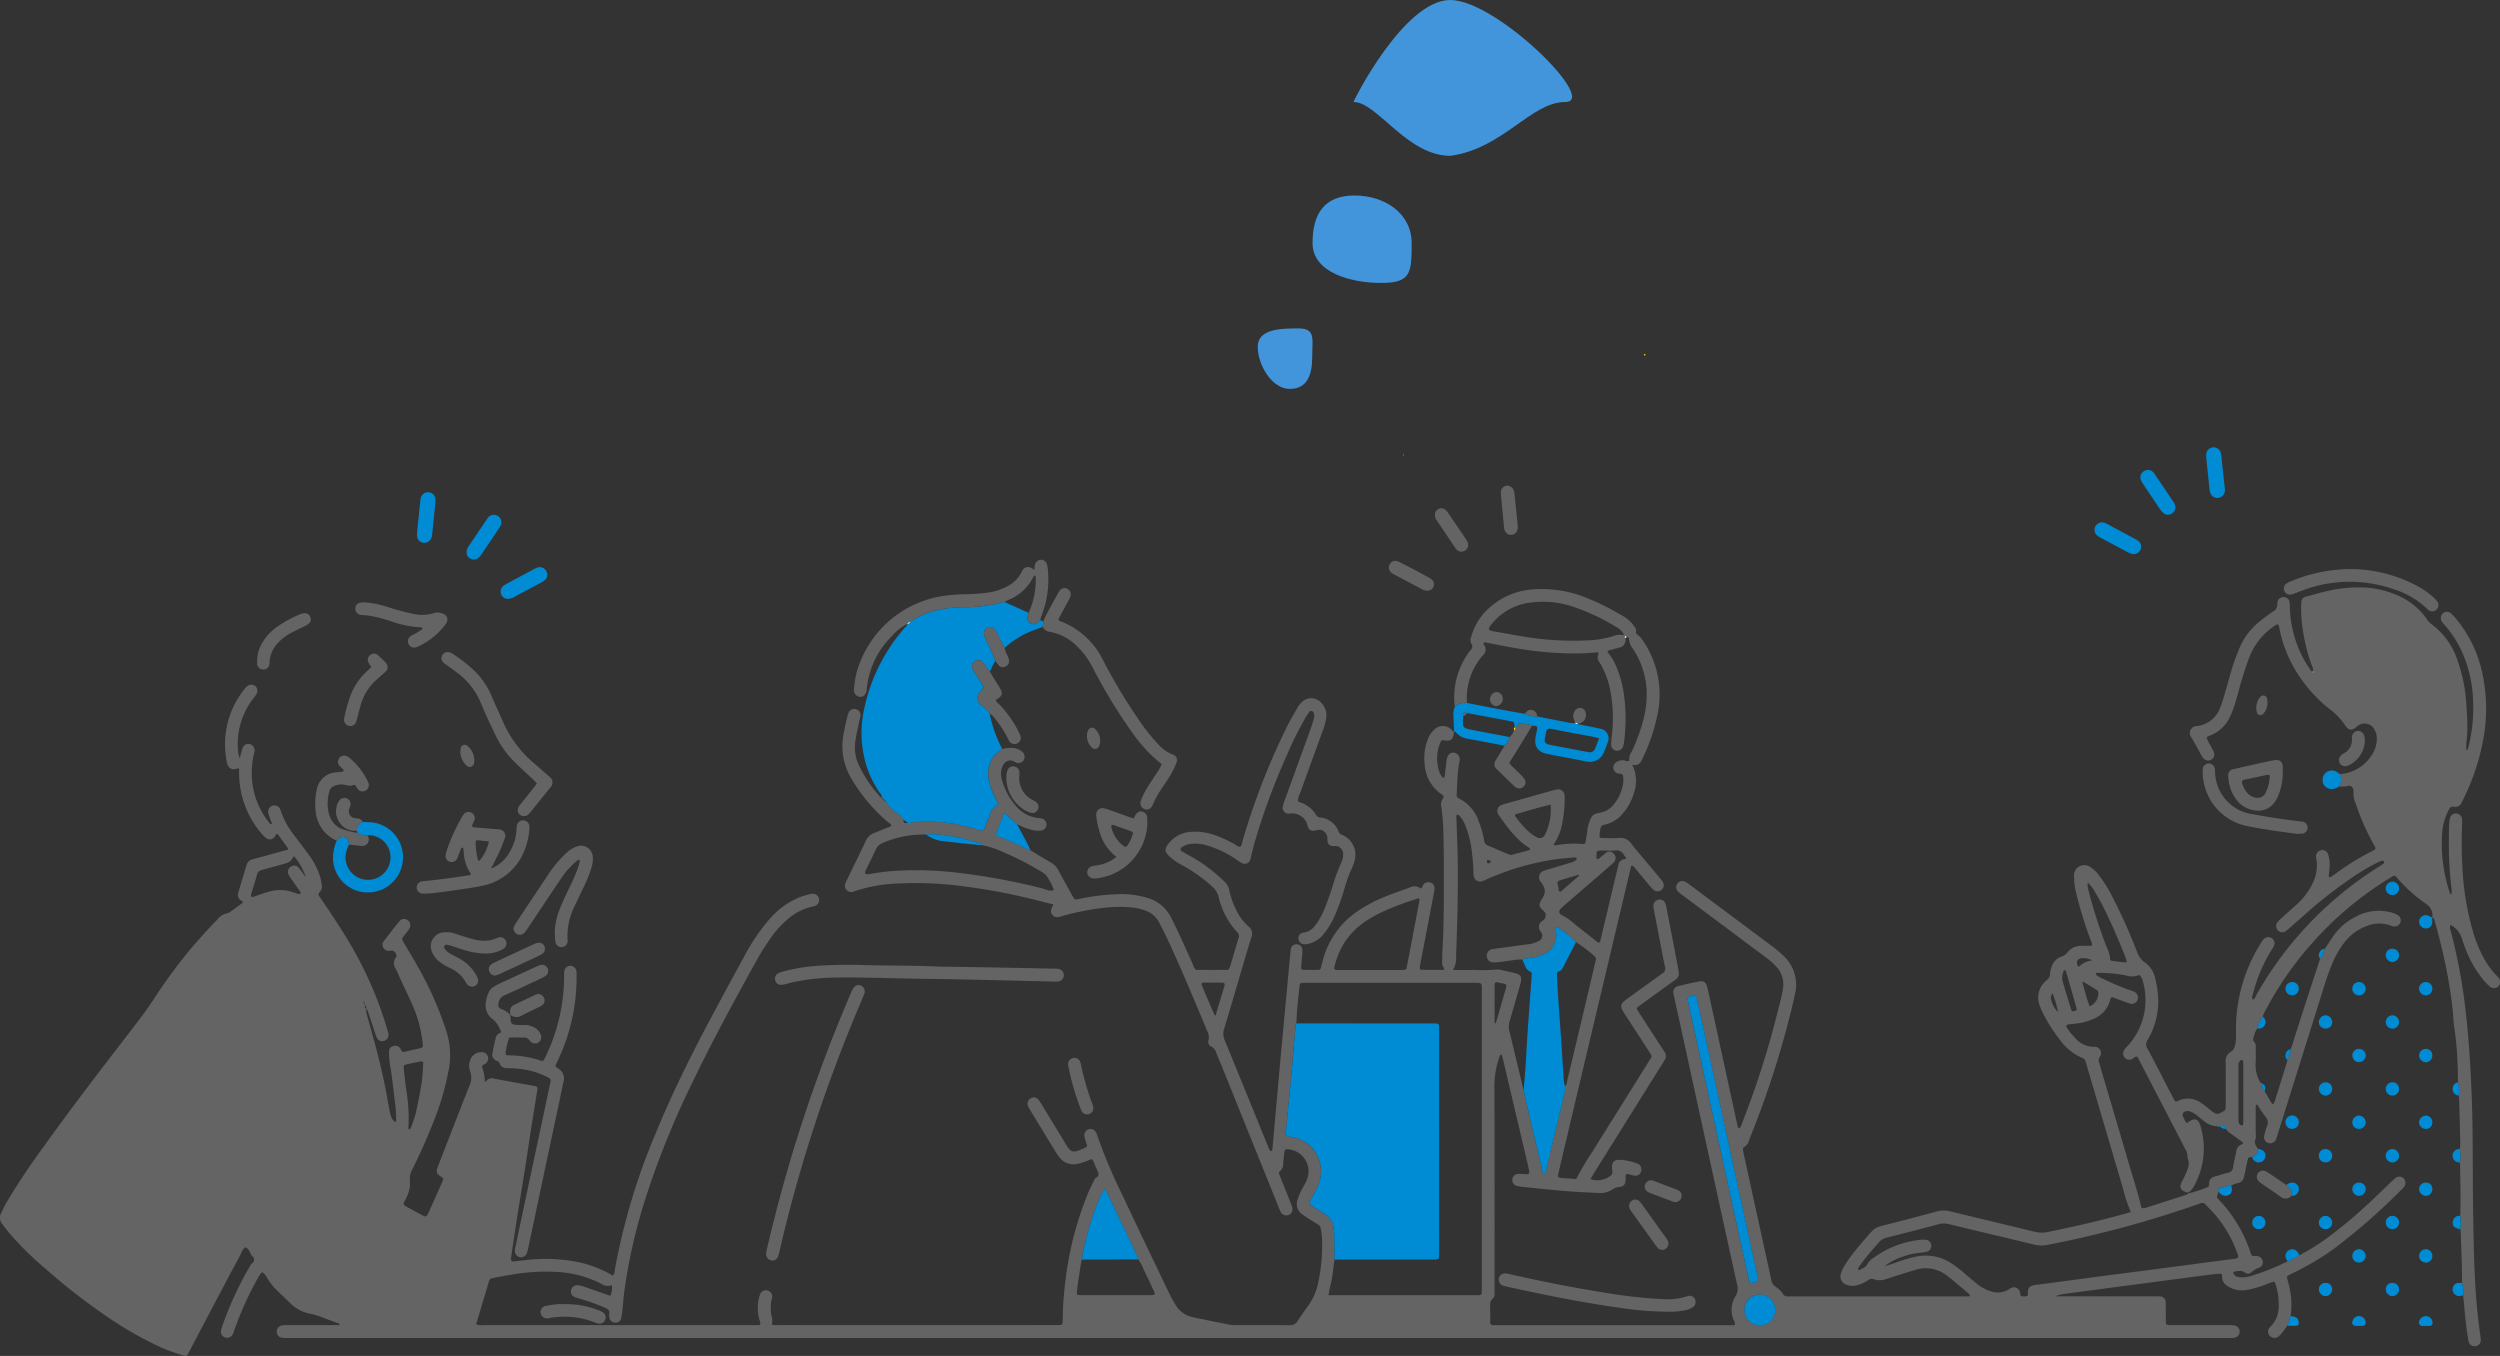 <svg xmlns="http://www.w3.org/2000/svg" width="462.839" height="251.027" viewBox="0 0 462.839 251.027">
  <rect x="0" y="0" width="462.839" height="251.027" fill="#333333" stroke="none"/>
  <g id="グループ_50505" data-name="グループ 50505" transform="translate(-488.999 -2154)">
    <g id="グループ_50143" data-name="グループ 50143">
      <path id="パス_51158" data-name="パス 51158" d="M7.542.8c3.314,0,2.621,1.888,2.621,5.2S9.314,12,6,12,.071,7.543.071,4.229,4.228.8,7.542.8Z" transform="translate(721.777 2214)" fill="#4295da"/>
      <path id="パス_51157" data-name="パス 51157" d="M7.786,1.192c5.523,0,10.561,3.286,10.561,8.808s-.111,7.381-5.633,7.381S0,15.523,0,10,2.263,1.192,7.786,1.192Z" transform="translate(732 2189)" fill="#4295da"/>
      <path id="パス_51159" data-name="パス 51159" d="M15.5,0c8.56,0,27.623,18.883,21.276,18.883S25.246,27.558,15.5,28.846c-8.03,0-13.538-9.963-17.91-9.963C-2.436,18.661,6.94,0,15.5,0Z" transform="translate(742 2154)" fill="#4295da"/>
    </g>
    <g id="グループ_48954" data-name="グループ 48954" transform="translate(-49.248 -189.061)">
      <path id="パス_51045" data-name="パス 51045" d="M425.681,645.885A40.412,40.412,0,0,0,431.729,642a91.255,91.255,0,0,0,8.277-7.141c.969-.924,1.932-1.853,2.9-2.777a5.531,5.531,0,0,1,.621-.55,1.137,1.137,0,0,1,1.509.135,1.222,1.222,0,0,1,.137,1.412,2.205,2.205,0,0,1-.353.424,118.651,118.651,0,0,1-12.351,10.885,49.183,49.183,0,0,1-7.941,4.761c-.25.118-.5.235-.745.366-.4.215-.429.3-.309.78.156.626.33,1.247.465,1.878a14.445,14.445,0,0,1,.123,4.956l-.612,1.776c-.319.453-.63.912-.962,1.354a3.1,3.1,0,0,1-.489.489,1.179,1.179,0,0,1-1.735.084,1.138,1.138,0,0,1,.061-1.718,5.918,5.918,0,0,0,1.049-1.453,6.135,6.135,0,0,0,.5-2.707,12.12,12.12,0,0,0-.612-3.815,2.189,2.189,0,0,0-.225-.375,5.807,5.807,0,0,0-1.43.47,20.1,20.1,0,0,1-3.583,1.047,4.98,4.98,0,0,1-2.727-.243c-1.058-.439-1.982-1.052-1.919-2.413a.291.291,0,0,0-.329-.34c-.507.025-1.015.058-1.518.124q-7.348.962-14.694,1.936-6.248.825-12.5,1.653a7.781,7.781,0,0,0-1.882.479h18.316c.37,0,.741-.016,1.108.015a1.041,1.041,0,0,1,1.069,1.048c.035.367.016.739.018,1.108,0,.878.005,1.756.01,2.634a.468.468,0,0,0,.51.516c.369.012.739.011,1.109.011q4.991,0,9.982,0a6.483,6.483,0,0,1,1.1.05,1.209,1.209,0,0,1,.974,1.183,1.185,1.185,0,0,1-.922,1.084,3.238,3.238,0,0,1-.686.064c-.462.01-.924,0-1.386,0H84.876q-15.6,0-31.194,0a11.091,11.091,0,0,1-1.384-.04,1.142,1.142,0,0,1-1.068-1.088,1.179,1.179,0,0,1,1.076-1.227,8.458,8.458,0,0,1,1.107-.029q4.021,0,8.041,0h1.382c.054-.4-.26-.341-.425-.406-.9-.354-1.818-.672-2.719-1.027a11.632,11.632,0,0,0-2.116-.644,7.193,7.193,0,0,1-3.765-1.927c-.763-.74-1.547-1.458-2.3-2.209a10.632,10.632,0,0,1-2.149-2.7,3.205,3.205,0,0,0-.6-.754.293.293,0,0,0-.471.061c-.208.3-.4.621-.578.943a60.782,60.782,0,0,0-4.283,9.454,7.351,7.351,0,0,1-.344.905,1.144,1.144,0,0,1-1.4.583,1.089,1.089,0,0,1-.762-1.3,4.462,4.462,0,0,1,.23-.8,62.551,62.551,0,0,1,5.1-11.051,2.147,2.147,0,0,1,.38-.575.782.782,0,0,0,.1-1.3c-.5-.511-.516-1.4-1.316-1.665-.61.421-.751,1.141-1.078,1.734-1.093,1.98-2.147,3.982-3.2,5.983q-3.041,5.756-6.068,11.52c-.064.122-.123.248-.192.368-.284.5-.379.566-.867.421a32.379,32.379,0,0,1-4.043-1.415A69.492,69.492,0,0,1,18.62,656.4,114.269,114.269,0,0,1,8.5,648.434a60.237,60.237,0,0,1-6.714-6.6C1.348,641.3.93,640.745.505,640.2a1.889,1.889,0,0,1-.267-2.192c.3-.571.541-1.174.861-1.733A128.74,128.74,0,0,1,8.317,625.44c3.495-4.883,7.106-9.681,10.751-14.453,2.383-3.12,4.8-6.217,7.167-9.346.864-1.141,1.672-2.327,2.458-3.523A91.6,91.6,0,0,1,40.2,583.754a3.122,3.122,0,0,1,1.947-1.214,1.1,1.1,0,0,0,.482-.255c.785-.565,1.563-1.137,2.337-1.7-.028-.375-.379-.372-.548-.557a1.231,1.231,0,0,1-.321-1.271q.785-2.585,1.567-5.17a1.494,1.494,0,0,1,1.173-1.048c2.171-.581,4.336-1.182,6.532-1.784a1.776,1.776,0,0,0-.156-.374c-.616-.857-1.241-1.707-1.856-2.549-.384.151-.406.543-.662.746a1.087,1.087,0,0,1-1.4.077,4.8,4.8,0,0,1-.8-.762A17.27,17.27,0,0,1,44.273,557c-.015-.413,0-.827,0-1.205-.363-.169-.595.078-.866.086a1.186,1.186,0,0,1-1.275-.846,6.86,6.86,0,0,1-.269-1.217,16.311,16.311,0,0,1,3.385-12.755,3.521,3.521,0,0,1,.572-.6,1.206,1.206,0,0,1,1.42.014,1.165,1.165,0,0,1,.311,1.383,6.431,6.431,0,0,1-.64.9,13.879,13.879,0,0,0-2.888,9.192,7.529,7.529,0,0,0,.093.965c.045.27.138.532.259.981.21-.775.342-1.382.545-1.965a1.076,1.076,0,0,1,.938-.726,1.1,1.1,0,0,1,1.069.51,1.392,1.392,0,0,1,.12,1.2,13.935,13.935,0,0,0-.4,2.6,14.625,14.625,0,0,0,3.322,10.43.991.991,0,0,0,.234.156c.253-.2.039-.386-.021-.571-.17-.527-.388-1.042-.512-1.579a1.155,1.155,0,0,1,.781-1.307,1.124,1.124,0,0,1,1.391.6,2.051,2.051,0,0,1,.159.383,14.937,14.937,0,0,0,2.539,4.581c.879,1.189,1.793,2.352,2.651,3.556a13.119,13.119,0,0,1,2.151,4.318,10.9,10.9,0,0,1,.259,1.5,1.223,1.223,0,0,1-.3.891c-.437.571-.432.59-.055,1.136,1.786,2.585,3.519,5.2,5.146,7.894a69.4,69.4,0,0,1,7.341,16.692,4.764,4.764,0,0,1,.206.8,1.156,1.156,0,0,1-.789,1.173,1.075,1.075,0,0,1-1.321-.461,4.86,4.86,0,0,1-.355-.9c-.427-1.268-.838-2.54-1.273-3.805-.087-.252-.1-.554-.36-.726a1.317,1.317,0,0,0-.278-.827q-.131-.422-.262-.844l-.179-.227c0,.033-.016.086,0,.1a1.82,1.82,0,0,0,.2.108c.108.275-.212.684.264.844.007.3-.212.685.277.829a1.9,1.9,0,0,0,.052,1.085c.474,1.637.921,3.282,1.375,4.924q1.624,5.868,2.658,11.869c.086.5.173,1,.293,1.492a2.816,2.816,0,0,0,.74,1.46.285.285,0,0,0,.244.05.252.252,0,0,0,.123-.2c-.016-.692-.032-1.385-.075-2.076-.029-.46-.1-.918-.16-1.376-.262-2.108-.466-4.227-.815-6.321a16.172,16.172,0,0,1-.277-3,1.037,1.037,0,0,1,.784-1.026,1.116,1.116,0,0,1,1.25.356.607.607,0,0,1,.146.232c.142.559.49.545.959.418.846-.228,1.712-.381,2.563-.592.572-.142.6-.207.545-.755a23.478,23.478,0,0,0-1.994-7.462c-.625-1.39-1.284-2.765-1.923-4.148-.369-.8-.723-1.6-1.1-2.393a1.719,1.719,0,0,1,.052-2.054c.351-.432-.208-1.284-.774-1.287-.183,0-.366.054-.55.056a1.132,1.132,0,0,1-1.023-1.669.477.477,0,0,1,.074-.117c.97-1.236,1.918-2.489,2.921-3.7a1.09,1.09,0,0,1,1.606-.128,1.175,1.175,0,0,1,.223,1.512,10.927,10.927,0,0,1-.747,1c-.717.94-.745.807-.086,1.928.749,1.274,1.538,2.525,2.251,3.818a64.292,64.292,0,0,1,5.142,11.331,19.35,19.35,0,0,1,.871,3.342,15.149,15.149,0,0,1-.08,4.419A51.147,51.147,0,0,1,80.032,621.7q-1.653,4.189-3.673,8.214a3.589,3.589,0,0,0-.47,2.119,5.69,5.69,0,0,1-.617,3.088c-.154.336-.332.66-.494.992a.425.425,0,0,0,.183.587,1.314,1.314,0,0,0,.114.079c1.1.594,2.186,1.2,3.291,1.777.395.207.59.129.8-.225a3.6,3.6,0,0,0,.184-.372c.867-1.938,1.736-3.874,2.595-5.815.192-.433.147-.53-.235-.784-.922-.611-1.025-.883-.626-1.938.621-1.641,1.266-3.273,1.9-4.908,1.292-3.313,2.569-6.632,3.889-9.934a3.51,3.51,0,0,0,.157-2.807A2.788,2.788,0,0,1,86.977,610a2.172,2.172,0,0,1,2.2-1.73,1.15,1.15,0,0,1,1.155.817,1.189,1.189,0,0,1-.488,1.332,3.561,3.561,0,0,1-.375.174.383.383,0,0,0-.2.465,8.912,8.912,0,0,1,.5,2.694c.109-.022.18-.016.2-.043a1.19,1.19,0,0,1,1.406-.559c1.131.217,2.265.416,3.4.623q2.039.372,4.078.743c.647.116.714.182.617.788-.375,2.366-.768,4.73-1.137,7.1-.4,2.6-.78,5.2-1.189,7.791-.416,2.64-.866,5.276-1.286,7.915-.319,2-.619,4.007-.921,6.012-.117.774-.236,1.549-.319,2.328-.048.454.118.6.543.553.689-.073,1.377-.158,2.066-.232a31.073,31.073,0,0,1,9.654.331,21.063,21.063,0,0,1,5.836,2.117c.239.13.474.269.691.393.375-.23.342-.586.391-.878a119.043,119.043,0,0,1,7.642-25.562c2.9-7.055,6.276-13.889,9.852-20.623,2.123-4,4.287-7.975,6.459-11.947a36.524,36.524,0,0,1,4.734-6.984,14.614,14.614,0,0,1,5.555-4.035c.6-.234,1.231-.389,1.852-.567a2.137,2.137,0,0,1,.547-.076,1.154,1.154,0,0,1,1.19.944,1.1,1.1,0,0,1-.765,1.3,4.737,4.737,0,0,1-.666.189,10.157,10.157,0,0,0-4.376,2.288,18.777,18.777,0,0,0-3.389,3.831c-.724,1.071-1.441,2.153-2.069,3.281-4.248,7.629-8.422,15.3-12.207,23.17a159.067,159.067,0,0,0-9.08,22.752,102.892,102.892,0,0,0-3.456,15.534c-.173,1.234-.255,2.481-.391,3.721a13.444,13.444,0,0,1-.237,1.643,1.067,1.067,0,0,1-1.187.742,1.092,1.092,0,0,1-.98-.848,2.633,2.633,0,0,1-.026-.826c.079-.568-.214-.821-.691-1.031a40.885,40.885,0,0,0-4.95-1.776,4.645,4.645,0,0,1-.908-.321,1.077,1.077,0,0,1-.5-1.307,1.155,1.155,0,0,1,1.154-.821,5.924,5.924,0,0,1,1.212.28c1.312.439,2.617.9,3.924,1.358.3.1.6.223.932.35a3.707,3.707,0,0,0,.312-2.011,1.894,1.894,0,0,1-1.861-.183A20.278,20.278,0,0,0,103.752,649a36.555,36.555,0,0,0-9.244.49c-1.095.164-2.18.395-3.268.6a.767.767,0,0,0-.7.558c-.781,2.652-1.584,5.3-2.4,8a2.9,2.9,0,0,0,1.4.152q9.914.008,19.828,0H140.63c.262-.349.088-.6.017-.845a7.91,7.91,0,0,1-.147-4.109,4.538,4.538,0,0,1,.3-.917,1.1,1.1,0,0,1,1.3-.542,1.164,1.164,0,0,1,.864,1.117.51.51,0,0,1-.006.138,7.341,7.341,0,0,0,.009,3.966,3.411,3.411,0,0,1-.075,1.089,2.845,2.845,0,0,0,1.219.1q25.582.006,51.165,0c.277,0,.555.007.832-.007.523-.026.621-.116.631-.68.037-2.034.109-4.063.347-6.087a62.7,62.7,0,0,1,4.415-17.818c.275-.635.581-1.258.892-1.877.145-.287.272-.663.518-.8.714-.405.455-.886.223-1.4a6.188,6.188,0,0,0-.281-.633c-.277-.465-.282-1.074-.758-1.431-.468.182-.93.381-1.4.541a8.9,8.9,0,0,1-1.331.369,3.2,3.2,0,0,1-3.021-1,6.123,6.123,0,0,1-.747-.994q-2.466-4.016-4.91-8.045a5.458,5.458,0,0,1-.333-.607,1.135,1.135,0,0,1,.382-1.464,1.081,1.081,0,0,1,1.5.183,7.693,7.693,0,0,1,.693,1.033q2.094,3.431,4.179,6.868c.168.276.332.555.512.824.621.928,1.023,1.058,2.1.691.131-.045.261-.095.387-.151,1.468-.66,1.239-.395.838-1.769a4.61,4.61,0,0,1-.2-.8,1.17,1.17,0,0,1,.778-1.186,1.141,1.141,0,0,1,1.331.472,2.077,2.077,0,0,1,.238.5,96.689,96.689,0,0,0,4.66,11.108c2.925,6.23,5.911,12.43,8.884,18.637.3.623.662,1.216,1.019,1.809a4.887,4.887,0,0,0,3.329,2.284c2.212.471,4.431.914,6.649,1.353a5.793,5.793,0,0,0,1.1.081c3.328.006,6.656-.022,9.983.023a1.618,1.618,0,0,0,1.572-.855c.615-.977,1.3-1.909,1.968-2.852a10.554,10.554,0,0,0,1.7-3.765,32.731,32.731,0,0,0,.8-8.667,2.6,2.6,0,0,0-.016-.277c-.321-2.242-.019-1.793-1.828-2.917a21.642,21.642,0,0,1-1.846-1.221,2.33,2.33,0,0,1-.831-2.717,11.713,11.713,0,0,1,1.075-2.395,8.04,8.04,0,0,0,.765-1.625,4.088,4.088,0,0,0-3.6-5.283c-.523-.045-.62.014-.7.587-.093.686-.155,1.377-.208,2.068a1.7,1.7,0,0,1-.566,1.356c-.265.2-.232.461-.119.744q.985,2.442,1.953,4.89a9.6,9.6,0,0,1,.386,1.037,1.158,1.158,0,0,1-2.145.87c-.19-.368-.325-.765-.48-1.15q-5.233-12.977-10.467-25.954c-.311-.771-.649-1.531-.957-2.3a1.8,1.8,0,0,0-.9-1.158.935.935,0,0,1-.528-1.162,2.5,2.5,0,0,0-.251-1.733c-2.341-5.629-4.688-11.256-7.249-16.79-.5-1.089-1.065-2.152-1.6-3.229a4.608,4.608,0,0,0-2.662-2.294,9.614,9.614,0,0,0-2.564-.568,24.6,24.6,0,0,0-4.845.053,48.9,48.9,0,0,0-8.009,1.575c-.177.051-.351.122-.531.156a1.158,1.158,0,0,1-1.389-1.495,5.286,5.286,0,0,1,.411-.827c-1.964-.486-3.872-.988-5.795-1.429a107.1,107.1,0,0,0-10.63-1.9,66.53,66.53,0,0,0-11.893-.576,28.97,28.97,0,0,0-8.572,1.463,2.011,2.011,0,0,1-.4.118,1.157,1.157,0,0,1-1.289-1.483,6.424,6.424,0,0,1,.39-.887c1.128-2.328,2.28-4.644,3.379-6.985a2.752,2.752,0,0,1,1.515-1.517c.815-.323,1.615-.682,2.43-1.005a1.925,1.925,0,0,0,.848-.417c-.164-.359-.52-.517-.795-.755a31.814,31.814,0,0,1-6.7-8.067,11.692,11.692,0,0,1-1.363-8.155c.187-1.091.46-2.167.709-3.247a3.425,3.425,0,0,1,.276-.781,1.112,1.112,0,0,1,1.3-.534,1.127,1.127,0,0,1,.857,1.116,5.757,5.757,0,0,1-.175.807c-.266,1.312-.572,2.617-.78,3.939a7.645,7.645,0,0,0,.623,4.468,23.384,23.384,0,0,0,4.029,5.942.728.728,0,0,0,.241.113l-.025-.01a.3.3,0,0,0,.3.3l-.022-.023a.3.3,0,0,0,.3.3l-.021-.023a.33.33,0,0,0,.3.305l-.023-.031.3.382a14.24,14.24,0,0,0,1.854,1.753,2.774,2.774,0,0,1,1,1.068c.1.686.154.747.649.638.253-.056.5-.133.753-.194.027-.007.064.029.1.045l-.091.094a28.639,28.639,0,0,1,9.467.528,26.4,26.4,0,0,1,2.941.745c1.055.347,1.126.2,1.473-.771.232-.65.5-1.288.745-1.932.49-1.269.49-1.269,1.626-1.965-.146-.278-.3-.557-.44-.84a14.181,14.181,0,0,1-1.362-3.606,5.493,5.493,0,0,1,.912-4.462,7.807,7.807,0,0,1,1.564-1.337,7.749,7.749,0,0,1,1.923-.169,3.026,3.026,0,0,1,1.662.61,1.25,1.25,0,0,1,.408,1.593,1.157,1.157,0,0,1-1.551.443c-.127-.053-.236-.149-.363-.2a1.413,1.413,0,0,0-1.73.438,2.41,2.41,0,0,0-.525,1.258,4.363,4.363,0,0,0,.143,1.917,12.642,12.642,0,0,0,2.661,4.8,6.321,6.321,0,0,0,3.935,2.11c.228.03.462.032.686.082a1.139,1.139,0,0,1,.931,1.193,1.157,1.157,0,0,1-1.088,1.059,4.8,4.8,0,0,1-1.511-.107,9.191,9.191,0,0,1-2.079-.735c-.245-.125-.5-.223-.756-.333-.378-.334-.748-.68-1.139-1-.406-.332-.681-.841-1.266-1.044-.479,1.227-.937,2.378-1.377,3.536-.161.425-.091.552.327.747.125.058.258.1.386.151q2.437.969,4.784,2.14a7.137,7.137,0,0,0,.77.281c.389.246.773.5,1.168.736.872.521,1.744,1.042,2.625,1.547a3.522,3.522,0,0,1,1.4,1.478c.814,1.554,1.678,3.083,2.529,4.618.447.8.457.812,1.283.633a40.006,40.006,0,0,1,6.725-.86,16.782,16.782,0,0,1,6.022.7,6.989,6.989,0,0,1,4.235,3.549c1.329,2.59,2.492,5.256,3.693,7.906,1.027,2.264.352,1.8,2.763,1.843,1.2.023,2.4.011,3.6,0,.669-.006.732-.041.9-.613.532-1.768,1.036-3.544,1.571-5.311a.892.892,0,0,0-.206-1,14.469,14.469,0,0,1-3.474-6.534,3.907,3.907,0,0,0-1.285-2.054,28.5,28.5,0,0,0-5.294-3.768,13.386,13.386,0,0,1-1.314-.771,9.84,9.84,0,0,1-1.3-1.036c-.843-.828-.863-1.342-.109-2.281a5.661,5.661,0,0,1,4.025-2.181,10.9,10.9,0,0,1,4.891.718,23.46,23.46,0,0,1,3.378,1.594c.313.178.586.46,1,.454a1.884,1.884,0,0,0,.4-.992,128.826,128.826,0,0,1,8.136-21.03c.6-1.245,1.313-2.439,2-3.641a5.328,5.328,0,0,1,.827-1.1,2.443,2.443,0,0,1,3.385-.132,3.259,3.259,0,0,1,1.154,3.1,10.658,10.658,0,0,1-.621,2.267q-2.111,5.79-4.2,11.589a3.273,3.273,0,0,0-.39,1.509,4.45,4.45,0,0,0,.46.22,5.285,5.285,0,0,1,2.872,2.276.959.959,0,0,0,.763.506,3.99,3.99,0,0,1,3.435,2.638.948.948,0,0,0,.569.558c.085.035.177.057.258.1a3.98,3.98,0,0,1,2.091,4.778,7.342,7.342,0,0,1-.468,1.3,25.18,25.18,0,0,0-1.334,3.637,46.447,46.447,0,0,1-1.7,4.831,14.7,14.7,0,0,1-2.163,3.694,5.1,5.1,0,0,1-2.717,1.815,3.432,3.432,0,0,1-.818.112,1.15,1.15,0,0,1-1.173-.969,1.062,1.062,0,0,1,.914-1.19,3.018,3.018,0,0,0,2.009-1.1,9.129,9.129,0,0,0,.951-1.358,19.181,19.181,0,0,0,1.085-2.242c.489-1.245.944-2.507,1.344-3.784a32.261,32.261,0,0,1,1.606-4.421,3.484,3.484,0,0,0,.29-.777,4.358,4.358,0,0,0,.089-.959,1.492,1.492,0,0,0-.555-1.078,1.282,1.282,0,0,0-1.016-.3c-1,.047-1.291-.264-1.351-1.279a1.6,1.6,0,0,0-1.129-1.687,1.9,1.9,0,0,0-1.076.085c-.828.15-1.173-.067-1.476-.869-.049-.129-.055-.274-.105-.4a2.921,2.921,0,0,0-2.787-1.908c-.183,0-.368.06-.55.053a1.087,1.087,0,0,1-1.121-1.386,10.061,10.061,0,0,1,.427-1.316q2.384-6.576,4.771-13.151c.219-.607.4-1.23.565-1.853a1.358,1.358,0,0,0-.125-1.072.434.434,0,0,0-.693-.115,10.527,10.527,0,0,0-.7,1.03,64.126,64.126,0,0,0-3.46,6.939,125.978,125.978,0,0,0-6.079,16.493c-.188.666-.341,1.342-.509,2.013-.078.314-.127.638-.236.94a1.085,1.085,0,0,1-1.574.632,9.559,9.559,0,0,1-.924-.61,19.6,19.6,0,0,0-5.727-2.725,7.693,7.693,0,0,0-2.745-.22,3.254,3.254,0,0,0-1.188.35c-.286.147-.688.273-.73.587-.059.437.437.517.721.705.423.28.877.512,1.323.756a29.123,29.123,0,0,1,6.158,4.686,2.589,2.589,0,0,1,.783,1.424,14.325,14.325,0,0,0,1.151,3.4,9.514,9.514,0,0,0,2.405,3.354,1.722,1.722,0,0,1,.536,2.095c-.514,1.629-.988,3.27-1.473,4.908-1.178,3.985-2.335,7.976-3.545,11.951a2.966,2.966,0,0,0,.1,2.133q4.051,9.866,8.055,19.752a1.929,1.929,0,0,0,.463.815c.3-.1.309-.34.329-.562q.456-5.038.9-10.077t.92-10.076q.495-5.382,1-10.764.25-2.691.509-5.381a4.244,4.244,0,0,1,.088-.685,1.049,1.049,0,0,1,1.158-.775,1.029,1.029,0,0,1,.948.865,8.652,8.652,0,0,1-.046,1.38c-.047.644-.13,1.286-.166,1.932-.025.443.09.549.576.557.832.014,1.663,0,2.5,0a.527.527,0,0,0,.6-.431c.069-.315.154-.628.233-.941a15.859,15.859,0,0,1,6.87-9.717,28.834,28.834,0,0,1,5.43-2.743c1.247-.485,2.511-.927,3.776-1.363a1.945,1.945,0,0,1,2.188.137c.327-.164.251-.572.5-.8a1.164,1.164,0,0,1,1.26-.31,1.049,1.049,0,0,1,.748,1.051,6.671,6.671,0,0,1-.148,1.094q-1.274,6.665-2.552,13.33a3.165,3.165,0,0,0,0,.568,1.429,1.429,0,0,0,.382.113c1.338.008,2.677.005,4.092.005.078-.46-.381-.726-.36-1.123.021-.415.009-.831.018-1.247s.021-.832.044-1.247c.3-5.217.257-10.439.259-15.66,0-1.941-.046-3.881-.081-5.822a41.4,41.4,0,0,0-.418-5.245,1.9,1.9,0,0,1,.368-1.424.454.454,0,0,0-.119-.616.752.752,0,0,0-.114-.079,7.256,7.256,0,0,1-3.2-5.713,9.544,9.544,0,0,1,.588-4.492,4.327,4.327,0,0,1,1.119-1.73,2.237,2.237,0,0,1,3.327,0c.132.118.212.3.425.312l-.021-.011c-.014.136-.022.273-.043.408-.164,1.056-.566,1.368-1.573,1.224-.68-.1-.7-.094-.935.43a7.363,7.363,0,0,0-.418,4.346,4.364,4.364,0,0,0,.81,2.038.283.283,0,0,0,.235.079.287.287,0,0,0,.178-.166,1.961,1.961,0,0,0,.069-.407c.109-.917.192-1.836.329-2.749.146-.969.692-1.437,1.438-1.307a1.281,1.281,0,0,1,.924,1.606,21.107,21.107,0,0,0-.327,2.469c-.093,1.242-.127,2.488-.185,3.733a.631.631,0,0,0,.4.66,7.312,7.312,0,0,1,3.743,4.42,16.018,16.018,0,0,1,.922,3.329,1.122,1.122,0,0,0,.687.953c1.315.56,2.626,1.129,3.946,1.68a.864.864,0,0,0,.534.048c1.122-.332,2.286-.531,3.4-.962-.1-.165-.121-.271-.186-.312-2.423-1.5-4.031-3.759-5.625-6.031a1.7,1.7,0,0,1-.145-.236,1.167,1.167,0,0,1,.663-1.69,8.181,8.181,0,0,1,.925-.284q3.794-1.073,7.59-2.141c.533-.15,1.064-.31,1.606-.421a1.184,1.184,0,0,1,1.506,1.024,3.629,3.629,0,0,1,.022.553,23.865,23.865,0,0,1-.4,4.406,10.1,10.1,0,0,1-1.578,4.1c-.03.042.025.144.041.216a1.364,1.364,0,0,0,.281.027,18.584,18.584,0,0,1,5.1-.241c.276.044.4-.167.442-.417.112-.73.254-1.458.319-2.192a7.044,7.044,0,0,1,.624-2.106,1.5,1.5,0,0,1,1.108-.939c.224-.053.444-.127.671-.162a4,4,0,0,0,2.437-1.465,7.744,7.744,0,0,0,1.792-4.131,5.586,5.586,0,0,0,.012-.967c-.014-.354-.136-.626-.563-.635a1.563,1.563,0,0,1-.542-.088,1.138,1.138,0,0,1-.343-1.924,2,2,0,0,1,1.4-.486c.363,0,.677.276,1.158.126a2.467,2.467,0,0,1,.424-1.671,32.684,32.684,0,0,0,2.226-6.1,18.535,18.535,0,0,0,.554-5.627,15.434,15.434,0,0,0-2.539-7.381,3.153,3.153,0,0,1-.718-1.9c.013-.229-.247-.226-.417-.275-.074-.118-.182-.231-.309-.124s-.01.232.064.336a1.444,1.444,0,0,1-1.156,1.764c-.441.133-.892.235-1.331.375-.285.091-.632.055-.855.39a11.206,11.206,0,0,1,1.749,2.959,20.784,20.784,0,0,1,1.194,4.111,32.781,32.781,0,0,1,.2,9.242,7.016,7.016,0,0,1-.225,1.224,1.175,1.175,0,0,1-1.168.8,1.124,1.124,0,0,1-1.039-1.1,12.451,12.451,0,0,1,.112-1.655,26.885,26.885,0,0,0-.073-7.178,16.62,16.62,0,0,0-1.874-5.9c-.136-.241-.289-.472-.444-.7a1.509,1.509,0,0,1-.211-.924c0-.244.3-.464.041-.77-1.087.069-2.187.177-3.29.2a63.235,63.235,0,0,1-11.574-.915c-2-.324-3.987-.748-5.98-1.121a.416.416,0,0,0-.253.044.219.219,0,0,0-.048.347,1.4,1.4,0,0,1-.147,1.985,11.932,11.932,0,0,0-2.949,8.82,2.55,2.55,0,0,0-2.258.765,14.1,14.1,0,0,1,2.5-9.975,3.852,3.852,0,0,1,.416-.553.849.849,0,0,0,.117-1.22,1.579,1.579,0,0,1,.029-1.341,11.082,11.082,0,0,1,3.364-5.315,13.47,13.47,0,0,1,8.029-3.378,21.962,21.962,0,0,1,10.287,1.721,46.572,46.572,0,0,1,6.188,3.1,7.332,7.332,0,0,1,1.853,1.44c.241.276.415.611.651.892.3.352-.087.87.254,1.148a4.215,4.215,0,0,1,.9.847A17.709,17.709,0,0,1,307,545.033a34.211,34.211,0,0,1-2.872,8.792c-.364.793-.735,1.549-1.943,1.217a6.81,6.81,0,0,1,.288,5.307,9.664,9.664,0,0,1-1.863,3.529,6.1,6.1,0,0,1-3.541,2.276.81.81,0,0,0-.77.808,4.322,4.322,0,0,0-.144,1.5c.23.227.519.159.786.162.924.008,1.854.068,2.772-.013a2.424,2.424,0,0,1,2.348,1.12c.77,1.037,1.644,2,2.473,2.991q1.421,1.7,2.841,3.407a4.7,4.7,0,0,1,.5.664,1.148,1.148,0,0,1-1.632,1.516,4.812,4.812,0,0,1-.772-.788c-.924-1.095-1.833-2.2-2.759-3.3-.167-.2-.288-.49-.712-.454-.4,1.668-.8,3.359-1.2,5.05q-4.107,17.316-8.212,34.632-2,8.423-3.978,16.849c-.286,1.213-.273,1.217.94,1.3.369.025.738.042,1.107.069s.731.061,1.144.1a52.851,52.851,0,0,1,3.1-5.208c1.061-1.734,2.149-3.451,3.227-5.175l7.126-11.4q.22-.353.432-.711a.469.469,0,0,0-.011-.521c-.2-.314-.388-.629-.589-.939q-2.148-3.315-4.3-6.629c-.953-1.475-.894-1.809.512-2.83q2.916-2.117,5.845-4.217a6.774,6.774,0,0,1,.565-.4,1.045,1.045,0,0,0,.537-1.277c-.338-1.58-.627-3.17-.934-4.757q-.579-2.991-1.153-5.984a2.531,2.531,0,0,1-.047-.687,1.155,1.155,0,0,1,.988-1.012,1.09,1.09,0,0,1,1.156.587,4.052,4.052,0,0,1,.277.924q1.09,5.643,2.163,11.291a8.3,8.3,0,0,1,.109.823,1.16,1.16,0,0,1-.478,1.089q-.388.292-.78.577l-5.616,4.061c-.225.162-.451.322-.671.49a.4.4,0,0,0-.117.6c.2.312.388.629.589.939q1.962,3.023,3.927,6.044c.176.271.354.542.523.817a1.315,1.315,0,0,1,.025,1.442c-.14.239-.294.47-.441.7q-6.169,9.873-12.337,19.748c-.314.5-.614,1.015-.978,1.619a3.923,3.923,0,0,0,3.789-.687.68.68,0,0,0,.268-.6c-.02-.369-.072-.739-.056-1.106A1.128,1.128,0,0,1,299.7,628.2a9.931,9.931,0,0,1,3.379.682,1.128,1.128,0,0,1,.782,1.31,1.092,1.092,0,0,1-1.313.926c-.408-.059-.8-.213-1.208-.289a.3.3,0,0,0-.382.289c-.01.276.031.554.014.829-.051.794-.373,1.195-1.173,1.275a2.316,2.316,0,0,0-1.154.394,4.25,4.25,0,0,1-2.762.721c-2.03-.108-4.063-.188-6.088-.355-2.578-.212-5.15-.495-7.723-.757A7.8,7.8,0,0,1,280.71,633a1.138,1.138,0,0,1,.253-2.193,14.249,14.249,0,0,1,1.521.058c.612.028.73-.093.6-.732-.164-.815-.368-1.621-.559-2.43q-2.125-9.035-4.253-18.07c-.074-.313-.174-.62-.262-.929-.4.028-.359.362-.466.581a1.226,1.226,0,0,0-.035.134,16.575,16.575,0,0,0-.84,5.711c.046,12.248.023,24.5.023,36.744q0,.555,0,1.109a1.07,1.07,0,0,1-.306.89,1.485,1.485,0,0,0-.507,1.353c.025,1.016.012,2.033.013,3.05a.466.466,0,0,0,.5.527c.369.012.739.011,1.109.011h43.635c.182-.427-.082-.689-.187-.977a4.786,4.786,0,0,1,.362-4.395,2.672,2.672,0,0,0,.272-2.219q-1.868-8.455-3.712-16.915-3.416-15.633-6.826-31.267c-.345-1.579-.7-3.156-1.051-4.734-.06-.27-.123-.541-.164-.815a1.142,1.142,0,0,1,.9-1.468c1.3-.331,2.606-.613,3.922-.856.753-.139,1.2.2,1.4,1,.289,1.165.537,2.34.792,3.513q2.4,11.03,4.8,22.061a1.1,1.1,0,0,0,.336.678,2.088,2.088,0,0,0,.536-1c1.953-4.992,3.68-10.061,5.147-15.216.746-2.619,1.4-5.265,2.077-7.9.149-.58.256-1.173.347-1.766a4.762,4.762,0,0,0-1.14-4,10.837,10.837,0,0,0-1.734-1.59q-3.824-2.87-7.659-5.728-4.055-3.027-8.11-6.052a5.828,5.828,0,0,1-.848-.707,1.075,1.075,0,0,1-.047-1.4,1.114,1.114,0,0,1,1.357-.38,4.258,4.258,0,0,1,.819.51q7.782,5.8,15.553,11.606a21.391,21.391,0,0,1,1.992,1.718,7.247,7.247,0,0,1,2.009,7.132c-.433,2.077-.966,4.136-1.512,6.188a175.425,175.425,0,0,1-6.7,20.092c-.285.711-.421,1.539-1.236,1.932-.087.042-.146.238-.14.36a4.9,4.9,0,0,0,.117.82q2.552,11.635,5.1,23.271a1.891,1.891,0,0,0,.9,1.447,4.005,4.005,0,0,1,1.274,1.258.963.963,0,0,0,.929.474c.23-.018.462,0,.693,0h32.883c.181-.258.066-.365-.032-.448q-1.53-1.3-3.071-2.594c-.319-.267-.649-.52-.984-.767a6.311,6.311,0,0,0-5.753-1.151c-1.019.295-2.029.62-3.042.937q-1.255.393-2.5.8a3.447,3.447,0,0,1-2.31.039,1.025,1.025,0,0,0-1.03.165,6.2,6.2,0,0,1-2.27.992,2.93,2.93,0,0,1-1.636-.108,1.609,1.609,0,0,1-1.147-2.057,5.466,5.466,0,0,1,.606-1.39,21.115,21.115,0,0,1,1.319-1.95c1.176-1.545,2.447-3.012,3.743-4.458a3.324,3.324,0,0,1,1.746-1.034c3.489-.885,6.975-1.784,10.448-2.73a4.722,4.722,0,0,1,2.441.021c5.158,1.251,10.321,2.48,15.478,3.735a5.535,5.535,0,0,0,2.461.084c5.157-1.047,10.283-2.225,15.446-3.7a24.906,24.906,0,0,1-1.431-4.282q-3.314-11.224-6.616-22.453c-.1-.354-.217-.706-.313-1.063a1.057,1.057,0,0,0-.7-.78,9.441,9.441,0,0,1-3.961-3.162,29.982,29.982,0,0,1-3.279-5.13,12.074,12.074,0,0,1-.587-1.4,3.986,3.986,0,0,1,.961-4.344,2.215,2.215,0,0,1,.3-.286,1.575,1.575,0,0,0,.674-1.293,4.273,4.273,0,0,1,.276-1.207,2.913,2.913,0,0,1,1.859-1.919,2.193,2.193,0,0,0,1.1-.786,3.131,3.131,0,0,1,2.547-1.189c.642-.01,1.284,0,1.926,0,.137-.521-.16-.924-.307-1.346a81.789,81.789,0,0,1-2.494-8.068c-.138-.584-.283-1.169-.365-1.762a12.859,12.859,0,0,1-.1-1.658,1.9,1.9,0,0,1,.952-1.87,2.033,2.033,0,0,1,2.216.227,5.991,5.991,0,0,1,1.3,1.239,23.732,23.732,0,0,1,2.456,3.851,100.455,100.455,0,0,1,4.715,10.482,3.834,3.834,0,0,0,1.423,1.956,4.844,4.844,0,0,1,2.007,3.2,19.666,19.666,0,0,1,.514,3.834,14.267,14.267,0,0,1-1.665,6.791,2.218,2.218,0,0,1-.2.364,1.53,1.53,0,0,0-.072,1.9c1.066,1.943,2.056,3.928,3.075,5.9.574,1.107,1.141,2.218,1.723,3.321.281.533.324.556.833.324a4.161,4.161,0,0,1,4.211.381c.426.274.819.6,1.221.911.256.2.492.422.752.613,1.067.781,1.222.6,2.356-.067a.514.514,0,0,0,.235-.469c.017-.369.018-.739.018-1.108,0-2.45.026-4.9-.014-7.349a1.993,1.993,0,0,1,.966-1.987,1.642,1.642,0,0,0,.747-1.1,7.3,7.3,0,0,0,.212-2.193,29.848,29.848,0,0,1,4.4-16.5,7.045,7.045,0,0,1,.7-1.027,1.131,1.131,0,0,1,1.5-.2,1.1,1.1,0,0,1,.4,1.455,9.13,9.13,0,0,1-.5.831,29.373,29.373,0,0,0-3.374,8.015,1.547,1.547,0,0,0-.063,1.087c.46-.153.545-.606.737-.946A66.564,66.564,0,0,1,440.1,574.136c.391-.246.778-.5,1.158-.76a.278.278,0,0,0,.122-.356.334.334,0,0,0-.451-.191,10.521,10.521,0,0,0-1.009.451,38.481,38.481,0,0,0-4.518,2.7,85.072,85.072,0,0,0-8.725,6.832c-1.032.925-2.08,1.832-3.123,2.746a3.2,3.2,0,0,1-.434.34,1.08,1.08,0,0,1-1.391-.172,1.179,1.179,0,0,1-.181-1.4,3.912,3.912,0,0,1,.651-.713c.992-.9,2-1.79,2.993-2.684a12.219,12.219,0,0,0,2.974-3.964,7.443,7.443,0,0,0,.688-4.448,3.489,3.489,0,0,1-.082-.406,1.18,1.18,0,0,1,.915-1.221,1.125,1.125,0,0,1,1.325.748,6.412,6.412,0,0,1,.264,2.6c-.044.46-.1.918-.141,1.378a.236.236,0,0,0,.385.2c.31-.2.613-.41.913-.625a47.554,47.554,0,0,1,6.719-4.136c.125-.061.246-.128.369-.193a.4.4,0,0,0,.2-.573c-.161-.331-.354-.648-.529-.973a42.984,42.984,0,0,1-3.077-7.111,4.079,4.079,0,0,1-.382-2.152,1.14,1.14,0,0,0-.1-.537.738.738,0,0,0-.832-.568,6.174,6.174,0,0,1-1.781.154,2.352,2.352,0,0,0,.155-2.3,7.635,7.635,0,0,0,5.718-3.24,5.542,5.542,0,0,0,1.142-3.491,3.2,3.2,0,0,0-.4-1.454,2.076,2.076,0,0,0-3.356-.579c-.836.728-1.5.7-2.061-.2a11.968,11.968,0,0,0-2.828-3.008,26.877,26.877,0,0,1-5.724-6.18,23.979,23.979,0,0,1-3.678-8.9c-.155-.813-.26-.85-.953-.357a12.248,12.248,0,0,0-4.6,5.757c-.743,1.994-1.384,4.014-1.934,6.066-.263.981-.526,1.963-.841,2.928a16.428,16.428,0,0,1-.826,2.054,6.683,6.683,0,0,1-3.511,3.385c-.255.106-.5.225-.8.358a4.786,4.786,0,0,0,.682,1.475c.221.456.492.891.682,1.36a1.112,1.112,0,0,1-.477,1.319,1.162,1.162,0,0,1-1.407-.154,2.7,2.7,0,0,1-.4-.559c-.636-1.126-1.232-2.276-1.9-3.383a1.292,1.292,0,0,1,1.034-2.1,5.194,5.194,0,0,0,4.146-3.053,24.182,24.182,0,0,0,.863-2.482c.567-1.9,1.074-3.823,1.66-5.719.313-1.013.733-1.993,1.119-2.981a12.5,12.5,0,0,1,3.851-5.166c.786-.642,1.6-1.248,2.445-1.819a1.374,1.374,0,0,0,.779-1.342,1.5,1.5,0,0,1,.085-.545,1.077,1.077,0,0,1,1.027-.78,1.113,1.113,0,0,1,1.147.816,6,6,0,0,1,.074,1.1,21.153,21.153,0,0,0,3.875,11.663,2.087,2.087,0,0,0,.29.285l.168.164c.007-.06.04-.136.015-.175-.051-.078-.133-.056-.2.038.294-.347.124-.714-.008-1.039a28.968,28.968,0,0,1-1.409-4.912,27.8,27.8,0,0,1-.641-6.041c0-.277.015-.554.029-.831a1.146,1.146,0,0,1,.954-1.176c1.341-.333,2.661-.76,4.013-1.037a24.577,24.577,0,0,1,5.9-.646A17.547,17.547,0,0,1,444.525,524a12.594,12.594,0,0,1,4.694,4,3.322,3.322,0,0,0,.809.935,13.618,13.618,0,0,1,5,6.969,29.229,29.229,0,0,1,1.577,7.974c.089,1.383.206,2.761.185,4.147a18.664,18.664,0,0,1-.15,2.625,10.994,10.994,0,0,0-.016,1.667c.368-.009.3-.289.346-.458a29.109,29.109,0,0,0,.886-8.647,23.852,23.852,0,0,0-1.606-7.971,20.17,20.17,0,0,0-3.624-6.024,4.8,4.8,0,0,1-.6-.757,1.172,1.172,0,0,1,.308-1.493,1.119,1.119,0,0,1,1.407.045,7.8,7.8,0,0,1,.863.9,23.171,23.171,0,0,1,4.819,9.563,30.929,30.929,0,0,1,.2,13.468,41.021,41.021,0,0,1-3.5,10.33c-.122.249-.25.495-.371.744a1.231,1.231,0,0,1-1.439.81c-.535-.113-.752.179-.96.571a11.047,11.047,0,0,0-1.231,4.363,28.823,28.823,0,0,0,1.48,11.177c.011.034.072.051.14.1.261-.186.126-.466.135-.7a4.371,4.371,0,0,0-.051-.69,64.849,64.849,0,0,1-.451-6.91c-.016-1.432.006-2.865.04-4.3a8.346,8.346,0,0,1,.173-1.511,1.052,1.052,0,0,1,1.12-.835,1.113,1.113,0,0,1,1.107,1.033,7.233,7.233,0,0,1,0,.969c-.088,2.495-.1,4.992.044,7.483a51.188,51.188,0,0,0,2.191,13.076,24.31,24.31,0,0,0,1.656,3.955,14.9,14.9,0,0,0,2.4,3.381,4.56,4.56,0,0,1,.552.618,1.225,1.225,0,0,1-.17,1.525,1.15,1.15,0,0,1-1.519,0,8.972,8.972,0,0,1-.98-.976,20.309,20.309,0,0,1-3.6-6.2c-.252-.645-.466-1.3-.687-1.96a4.207,4.207,0,0,0-1.925-2.245c-.032-.02-.09,0-.141.009a1.474,1.474,0,0,0,.085,1.072,102.425,102.425,0,0,1,2.722,14.551c.592,5,.908,10.023,1.123,15.055.32,7.528.176,15.06.3,22.589.06,3.6.113,7.208.273,10.807a118.243,118.243,0,0,0,1.048,11.864,5.051,5.051,0,0,1,.09.961,1.065,1.065,0,0,1-.952,1.023,1.1,1.1,0,0,1-1.239-.67,3.949,3.949,0,0,1-.173-.807c-.374-2.28-.587-4.579-.789-6.879-.032-.367-.083-.732-.124-1.1a5.459,5.459,0,0,0-.181-2.227c-.014-1.093-.014-2.187-.045-3.28-.056-2.006-.128-4.011-.2-6.016-.008-.227-.043-.453-.066-.679a11.113,11.113,0,0,0-.018-2.481c.014-1.324.047-2.649.038-3.973-.014-1.964-.059-3.928-.09-5.891a8.9,8.9,0,0,0-.029-2.51,11.609,11.609,0,0,0,.044-2.328c-.047-2.287-.114-4.574-.179-6.861-.006-.227-.049-.453-.075-.68a6.353,6.353,0,0,0-.133-2.452c-.037-1.384-.033-2.771-.121-4.152a54.537,54.537,0,0,0-.5-5.519c-.282-1.688-.279-3.391-.516-5.08a100.624,100.624,0,0,0-3.129-14.9c-.1-.318-.084-.742-.521-.875l.018.023a2.5,2.5,0,0,0-1.064-2.479,28.453,28.453,0,0,1-5.451-4.871c-.44-.5-.458-.5-1.023-.16A62.761,62.761,0,0,0,428.131,588a61.628,61.628,0,0,0-8.654,12.463,3.759,3.759,0,0,0-.553,1.256,5.733,5.733,0,0,0-1.023,2.158,5.093,5.093,0,0,0-.614,1.379c-.142.388-.284.765.087,1.146a1.417,1.417,0,0,1,.237,1.051c0,.92.052,1.843-.011,2.758a6.319,6.319,0,0,0,.892,3.688,4.257,4.257,0,0,0,.788,1.623c.414.712.823,1.426,1.245,2.133a1.461,1.461,0,0,0,.294.267,1.483,1.483,0,0,0,.254-.35q1.173-3.733,2.327-7.471a2.808,2.808,0,0,0,.065-.407,5.725,5.725,0,0,0,.65-1.968c.712-2.229,1.416-4.46,2.138-6.686q1.633-5.04,3.285-10.073a6.005,6.005,0,0,0,.865-1.808c.534-.808,1.052-1.626,1.6-2.421a10.92,10.92,0,0,1,3.925-3.44,8.911,8.911,0,0,1,7.219-.765,3.474,3.474,0,0,1,.864.423,1.131,1.131,0,0,1,.36,1.363,1.148,1.148,0,0,1-1.238.678,3.671,3.671,0,0,1-.656-.208,6,6,0,0,0-4.2.084,9.236,9.236,0,0,0-4.122,2.928,17.112,17.112,0,0,0-2.471,4.306c-.992,2.39-1.683,4.882-2.459,7.343q-3.766,11.939-7.5,23.889a10.261,10.261,0,0,1-.348,1.05,1.182,1.182,0,0,1-1.342.724,1.123,1.123,0,0,1-.845-1.382,15.5,15.5,0,0,1,.543-1.856,1.492,1.492,0,0,0-.222-1.543c-.6-.754-1.1-1.581-1.625-2.354-.321.037-.275.242-.275.41q0,2.492,0,4.985a2.584,2.584,0,0,1-.024.961c-.334.766.059,1.3.463,1.845a1.721,1.721,0,0,1-1.06,1.52c-.731.022-.749.018-.871.54-.185.8-.341,1.6-.512,2.4-.057.266-.126.531-.182.8a1.314,1.314,0,0,1-.962,1.038,3.633,3.633,0,0,0-1.39.51,6.456,6.456,0,0,0-2.107.534.414.414,0,0,0-.26.549c-.069.266-.127.537-.212.8a.472.472,0,0,0,.1.507c.157.169.318.335.473.505a25.576,25.576,0,0,1,5.446,9.078,5.375,5.375,0,0,1,.185.522c.083.362.264.576.666.543a2.46,2.46,0,0,1,.553,0,1.16,1.16,0,0,1,1.006.99,1.041,1.041,0,0,1-.618,1.134,3.863,3.863,0,0,0-1.507.89.894.894,0,0,1-1.164.042c-.636-.5-1.312-.276-1.986-.189-.173.023-.235.281-.129.437a1.326,1.326,0,0,0,1.037.6,5.628,5.628,0,0,0,2.189-.219,45.846,45.846,0,0,0,6.8-2.732,10.46,10.46,0,0,0,2.139-1.1m-13.642-23.438c-.088-.648-.086-.63-.593-.549-.289.046-.56.291-.877.1a3.924,3.924,0,0,1-2.528-.957c-.437-.337-.859-.693-1.289-1.039a4.375,4.375,0,0,0-1.307-.756,1.229,1.229,0,0,0-.811-.016.679.679,0,0,0-.444,1.05c.2.39.308.857.718,1.111,1.339-1.063,2.083-.871,2.517.678a14.356,14.356,0,0,1-1.277,11.078A2.773,2.773,0,0,1,405,634.292c-.084-.035-.168-.072-.253-.1-1.124-.419-1.329-.935-.789-1.993.21-.411.441-.813.622-1.237.43-1.008.95-2.013.4-3.15a.3.3,0,0,1,0-.137,2.832,2.832,0,0,0-.46-1.571q-4.243-8.18-8.485-16.36c-.139-.268-.21-.614-.607-.7a5.733,5.733,0,0,1-.548.4,1.116,1.116,0,0,1-1.506-.158,1.168,1.168,0,0,1-.043-1.524c.189-.26.427-.485.637-.731a12.538,12.538,0,0,0,2.746-11.9,2.026,2.026,0,0,0-.66-1.173,3.363,3.363,0,0,1-2.434.111,25.685,25.685,0,0,0-5.235-.477c-.175,0-.374-.016-.4.281a4.6,4.6,0,0,0,1.267.767,46.916,46.916,0,0,0,4.575,1.975c.388.149.793.256,1.171.424a1.179,1.179,0,0,1,.773,1.435,1.135,1.135,0,0,1-1.536.758c-.88-.276-1.739-.618-2.608-.928-.253-.09-.486-.291-.8-.138a2.419,2.419,0,0,0-.144.365,5.113,5.113,0,0,1-3.044,3.546,10.586,10.586,0,0,1-2.1.7,21.835,21.835,0,0,1-2.606.349c-.355.042-.483.3-.3.584a10.923,10.923,0,0,0,1.566,1.934,4.5,4.5,0,0,0,3.523,1.632,1.159,1.159,0,0,1,1.036,1.833,1.122,1.122,0,0,0-.106,1.166c.065.172.088.359.14.536,1.686,5.713,3.389,11.421,5.055,17.14.888,3.048,1.889,6.064,2.617,9.15a1.259,1.259,0,0,0,.945-.08c2.288-.726,4.577-1.445,6.859-2.19.292-.1.648-.113.848-.416a20.058,20.058,0,0,0,3.542-1.146.457.457,0,0,0,.328-.531c-.08-.934.473-1.313,1.277-1.515.715-.18,1.41-.45,2.13-.6a1.141,1.141,0,0,0,1.041-1.082c.135-.958.384-1.9.567-2.852a1.53,1.53,0,0,1,1.025-1.353c.127-.04.232-.121.214-.354-.667-.487-1.369-1.01-2.084-1.515a5,5,0,0,1-1.118-1.021m-211.68,24.216a1.394,1.394,0,0,0-.18.368q-.321,2.044-.619,4.093c-.079.546-.136,1.1-.2,1.644-.03.263.07.445.356.463s.551.023.827.023q6.075,0,12.15,0c.23,0,.46,0,.69-.013.348-.02.487-.224.333-.554-.658-1.418-1.321-2.834-2.009-4.238a7.384,7.384,0,0,0-.988-1.807,2.963,2.963,0,0,0-.142-.53q-2.873-6.063-5.756-12.121a.482.482,0,0,0-.463-.314c-.267.556-.568,1.126-.821,1.716a50.147,50.147,0,0,0-2.845,9.091,7.439,7.439,0,0,0-.335,2.179m-29.377-78.7c-.782.047-1.57.053-2.346.15a18.684,18.684,0,0,0-5.312,1.477,2.134,2.134,0,0,0-1.157,1.113c-.595,1.3-1.241,2.576-1.863,3.864a.916.916,0,0,0-.122.675,1.939,1.939,0,0,0,1.2-.026c1.051-.141,2.1-.333,3.152-.428a64.761,64.761,0,0,1,13.265.321,122.5,122.5,0,0,1,15.087,2.815c.721.176,1.42.662,2.224.329a8.584,8.584,0,0,0-.943-1.977,3.017,3.017,0,0,0-1.3-1.382,58.913,58.913,0,0,0-7.386-3.775,15.653,15.653,0,0,0-3.541-1.148,1.675,1.675,0,0,0-.954-.494,30.56,30.56,0,0,0-5.634-1.286,16.661,16.661,0,0,0-4.368-.229m118.734,46.6c.45-.354.4-.909.515-1.38q2.087-8.687,4.134-17.384c.351-1.483.686-2.969,1.042-4.451a.759.759,0,0,0-.222-.873,30.9,30.9,0,0,0-3.415-2.59,8.277,8.277,0,0,0-1.658-1.445c-.516-.457-1.085-.854-1.638-1.267a.271.271,0,0,0-.416.183c0,.275.027.549.038.824a3.841,3.841,0,0,1-2.633,4.087,7.759,7.759,0,0,1-2.269.573,3.6,3.6,0,0,0-1.344.284,6.519,6.519,0,0,0-.829,0c-1.1.138-2.195.306-3.294.444a8.159,8.159,0,0,1-1.38.086,1.156,1.156,0,0,1-1.079-1.073,1.223,1.223,0,0,1,.782-1.324,3.319,3.319,0,0,1,.677-.128q2.951-.4,5.9-.8a5.748,5.748,0,0,0,2.249-.642,1.062,1.062,0,0,0,.373-1.719,1.336,1.336,0,0,1-.168-1.543,1.929,1.929,0,0,1,.6-.55,1.113,1.113,0,0,0,.443-1.218c-.045-.3-.277-.457-.475-.651-.786-.767-.815-1.094-.221-2.025.791-1.24.77-1.882-.1-3.152-.026-.038-.062-.07-.087-.108a1.264,1.264,0,0,1,.581-2.031,7.422,7.422,0,0,1,.789-.257c1.326-.4,2.656-.782,3.978-1.195a2.786,2.786,0,0,0,1.241-.574.488.488,0,0,0,.073-.245c.02-.112-.04-.168-.161-.173a2.9,2.9,0,0,0-.411-.025c-1.24.125-2.488.208-3.718.4a48.126,48.126,0,0,0-12.445,3.679,4.986,4.986,0,0,1-.9.349,1.2,1.2,0,0,1-1.354-.721,2.252,2.252,0,0,1-.127-.81,29.042,29.042,0,0,0-.258-3.593,18.731,18.731,0,0,0-1.248-5.238,6.134,6.134,0,0,0-.976-1.669c-.144-.166-.3-.409-.558-.282-.171.084-.125.317-.118.5.055,1.478.112,2.955.162,4.433.238,7.117.046,14.229-.22,21.341a4.077,4.077,0,0,1-.585,2.437c1.443,0,2.736.036,4.026-.01a27.843,27.843,0,0,0,3.995-.063,3.126,3.126,0,0,1,1.094.13c.634.125,1.263.273,1.894.415,1.7.385,1.891.7,1.408,2.394q-.933,3.262-1.888,6.519a3.526,3.526,0,0,0-.085,1.9c.9,3.676,1.774,7.36,2.656,11.041.134.632.258,1.266.405,1.894q1.533,6.532,3.078,13.062c.055.23.02.577.432.536a2.027,2.027,0,0,0,.1-.262q1.753-7.333,3.5-14.668a4.06,4.06,0,0,0,.108-1.373m-49.695-11.613a1.561,1.561,0,0,0-.194.8q-.321,3.793-.644,7.587c-.1,1.1-.2,2.206-.307,3.308-.239,2.48-.494,4.958-.712,7.44-.047.538-.308,1.208.076,1.6.3.3.931.283,1.416.405.134.034.274.048.4.092a6.368,6.368,0,0,1,4.509,6.017,7.115,7.115,0,0,1-.836,3.456c-.377.688-.76,1.374-1.091,2.084a.731.731,0,0,0,.323,1.066c.382.259.788.48,1.18.723.471.292.949.574,1.4.891a2.93,2.93,0,0,1,1.257,1.913,10.912,10.912,0,0,1,.214,1.923c.026,1.477.035,2.954.051,4.43-.144,1.1-.28,2.2-.435,3.3-.151,1.074-.534,2.108-.652,3.281H272.96c.277,0,.554-.006.832-.012.318-.008.525-.147.536-.487.012-.369.017-.739.017-1.109q0-27.244,0-54.487c0-1.857.143-1.737-1.708-1.738q-15.181,0-30.361,0c-.323,0-.647-.008-.97.008-.564.027-.668.1-.718.619-.223,2.3-.543,4.588-.564,6.9M375.443,653.32c-.008-.163-.031-.344-.025-.524.025-.856.274-1.188,1.058-1.376a7.953,7.953,0,0,1,.822-.116c1.008-.131,2.015-.258,3.022-.393,3.113-.415,6.225-.838,9.338-1.248,3.159-.416,6.32-.817,9.48-1.23q4.945-.648,9.889-1.307c1.557-.206,3.115-.4,4.67-.614.72-.1.786-.216.556-.882a22.326,22.326,0,0,0-4.086-7.186c-.566-.669-1.2-1.28-1.8-1.924a.845.845,0,0,0-1.116-.217,2.986,2.986,0,0,1-.393.132,196.665,196.665,0,0,1-27.776,7.508,5.585,5.585,0,0,1-2.458-.044c-5.292-1.287-10.6-2.528-15.889-3.809a3.414,3.414,0,0,0-1.762.01q-4.814,1.289-9.649,2.5a2.772,2.772,0,0,0-1.5.9c-1.124,1.289-2.249,2.576-3.269,3.95a9.329,9.329,0,0,0-.528.809.342.342,0,0,0,.006.248.146.146,0,0,0,.224.087c.563-.3,1.183-.506,1.5-1.147a3.193,3.193,0,0,1,1.064-1.073,17.821,17.821,0,0,1,8.543-3.35,5.444,5.444,0,0,1,1.243-.014,1.131,1.131,0,0,1,.148,2.2,8.069,8.069,0,0,1-1.367.206,11.767,11.767,0,0,0-3.1.7A10.982,10.982,0,0,0,348.9,647.9c.811-.258,1.383-.423,1.943-.622a27.02,27.02,0,0,1,3.707-1.123,8.61,8.61,0,0,1,6.408,1.007,20.738,20.738,0,0,1,2.663,1.985c.737.63,1.464,1.274,2.221,1.881a7.618,7.618,0,0,0,2.643,1.48,3.923,3.923,0,0,0,3.459-.351,2.343,2.343,0,0,1,.352-.22,1.154,1.154,0,0,1,1.664.724,1.479,1.479,0,0,1,.054.411c.017.292.2.4.454.4a1.546,1.546,0,0,0,.972-.148m-115.061-60.46c.8-4.162,1.609-8.414,2.415-12.667a1.4,1.4,0,0,0-.078-.439,54.085,54.085,0,0,0-6.616,2.456,22.814,22.814,0,0,0-3.028,1.661,13.671,13.671,0,0,0-4.482,4.627,15.48,15.48,0,0,0-1.549,3.981c-.092.368.034.534.377.558.184.013.369.013.553.013q5.743,0,11.486,0a1.492,1.492,0,0,0,.923-.188m40.323-61.814a3.664,3.664,0,0,0-1.55-1.54,38.866,38.866,0,0,0-7.232-3.47,17.533,17.533,0,0,0-8.993-.948,10.714,10.714,0,0,0-6.869,4.058,1.338,1.338,0,0,0-.423.848,1.605,1.605,0,0,0,1.006.375c1.773.316,3.544.64,5.321.932a56.356,56.356,0,0,0,11.876.726,18.27,18.27,0,0,0,4.774-.773,3.727,3.727,0,0,1,2.091-.206m11.755,67.511c.032.168.078.44.137.71q2.609,11.967,5.221,23.932,2.628,12.033,5.26,24.065c.247,1.126.513,2.249.773,3.372a.417.417,0,0,0,.5.351,6.02,6.02,0,0,0,.81-.175.434.434,0,0,0,.311-.536c-.039-.273-.094-.545-.153-.815-.4-1.8-.8-3.6-1.195-5.4q-2.48-11.357-4.956-22.715-1.871-8.587-3.737-17.175c-.413-1.893-.856-3.779-1.258-5.674-.144-.679-.308-.809-1.073-.628a2.449,2.449,0,0,0-.388.142c-.193.083-.255.246-.256.551m-16.815-26.08c.308.095.448-.13.62-.265.364-.284.7-.6,1.077-.869a.96.96,0,0,1,1.368.123,1.086,1.086,0,0,1,.182,1.5,5.59,5.59,0,0,1-.79.769q-4.138,3.581-8.281,7.156a11.122,11.122,0,0,0-1,.949.648.648,0,0,0,.176.957,11.906,11.906,0,0,1,2.817,1.982c1.322,1.007,2.613,2.055,3.922,3.08a.308.308,0,0,0,.529-.161c.054-.176.089-.358.132-.537q1.1-4.647,2.206-9.293c.331-1.392.68-2.779,1-4.174a1.325,1.325,0,0,1,1.175-1.177c.108-.015.306-.01.2-.348a4.785,4.785,0,0,1-.342-.456,1.564,1.564,0,0,0-1.621-.8c-.733.065-1.476.018-2.215.013-1.212-.007-1.227,0-1.233,1.2a1.5,1.5,0,0,0,.086.362m-241.23-.533c-.734,1.131-.734,1.132-2.061,1.5-1.289.358-2.577.72-3.868,1.069a1.142,1.142,0,0,0-.92.9c-.288,1.116-.667,2.208-1,3.313-.077.258-.189.531.007.76.322.115.552-.083.81-.17.742-.251,1.475-.534,2.23-.74a7.541,7.541,0,0,1,4.095-.109c.531.149,1.045.356,1.575.509a.532.532,0,0,0,.362-.12c.034-.023.017-.191-.029-.257-.494-.724-1-1.44-1.5-2.162a8.152,8.152,0,0,1-.678-1.042,1.141,1.141,0,0,1,.611-1.605,1.088,1.088,0,0,1,1.341.425c.438.532.832,1.1,1.245,1.652a11.538,11.538,0,0,0-2.222-3.923m332.122,4.91a3.221,3.221,0,0,0-.054.6c.049.318.12.633.195.946a91.673,91.673,0,0,0,3.337,10.384,5.8,5.8,0,0,1,.647,2.237c-.008.208.17.3.369.328.091.011.183.02.275.031.685.084,1.37.174,2.056.251.28.031.412-.148.322-.43-.084-.263-.182-.521-.284-.778-.941-2.352-1.921-4.688-3-6.983a48.476,48.476,0,0,0-2.644-5.008,6.134,6.134,0,0,0-1.222-1.573M75.764,622.563c.206,0,.264-.2.318-.356a23.214,23.214,0,0,0,.886-2.62c.41-1.8.776-3.611,1.065-5.433.194-1.228.237-2.48.321-3.724.026-.375-.152-.524-.5-.455q-1.289.255-2.569.556c-.512.12-.587.213-.531.781q.186,1.86.427,3.715a31.944,31.944,0,0,1,.431,7.175c-.012.124-.03.265.155.361m250.046,30.6a2.79,2.79,0,0,0-2.858,2.755,2.847,2.847,0,1,0,5.693.017,2.779,2.779,0,0,0-2.835-2.771m-45.34-88.9a1,1,0,0,0,.064.316,15.653,15.653,0,0,0,2.843,3.167,5.37,5.37,0,0,0,1.036.67,1.062,1.062,0,0,0,1.628-.447,10.594,10.594,0,0,0,1.036-5.528c-2.236.514-4.418,1.189-6.607,1.822M225.04,601.52c.566-1.893,1.121-3.736,1.664-5.583.1-.335-.049-.533-.408-.537q-1.724-.021-3.448-.006c-.372,0-.483.179-.333.535q1.123,2.666,2.27,5.323c.033.077.122.131.255.267M276.7,602.9l.191.026c.114-.339.242-.674.341-1.017.5-1.723.969-3.455,1.495-5.169.291-.949.209-1.141-.775-1.244-.226-.024-.445-.117-.671-.158-.42-.075-.576.05-.577.518-.008,2.348,0,4.7,0,7.044M415.25,621.8c.02-.218.058-.446.058-.673q.006-5.329,0-10.658a5.082,5.082,0,0,0-.037-.55.253.253,0,0,0-.407-.158,1.082,1.082,0,0,0-.359.39,1.989,1.989,0,0,0-.085.677q-.007,4.914,0,9.828a2.234,2.234,0,0,0,.061.684.618.618,0,0,0,.768.459M381.8,594.729a1.469,1.469,0,0,0,.045.388q.8,2.651,1.608,5.3c.087.286.3.3.551.254.432-.08.53-.223.405-.664q-.923-3.262-1.86-6.52a.8.8,0,0,0-.109-.252.379.379,0,0,0-.2-.161c-.052-.007-.142.085-.177.153a2.985,2.985,0,0,0-.258,1.506m5.052,5.041a2.575,2.575,0,0,0,1.618-2.456.6.6,0,0,0-.3-.576q-1.237-.752-2.475-1.5c-.025-.015-.073.01-.188.028.411,1.5.786,2.993,1.341,4.506m-94.5-24.182-.066-.188c-1.131.341-2.264.674-3.392,1.024-.546.169-.6.261-.509.768a5.692,5.692,0,0,0,.153.667c.07.232-.074.549.338.729l3.476-3m95.029,15.688a3.6,3.6,0,0,0-1.908-.407c-.831.084-1.1.48-.868,1.3.055.193.22.345.392.17a4.049,4.049,0,0,1,2.384-1.064m-7.37,6.143a.945.945,0,0,0-.282,1.05A4.922,4.922,0,0,0,381,600.858a15.844,15.844,0,0,0-.994-3.439m-103.98-24.4c-.033-.21-.219-.239-.369-.3-.1-.039-.259-.156-.322.047a.749.749,0,0,0-.025.38.229.229,0,0,0,.3.163.6.6,0,0,0,.415-.3" transform="translate(538.247 1929.587)" fill="#646465"/>
      <path id="パス_51046" data-name="パス 51046" d="M559.6,571.852a2.771,2.771,0,0,0-1-1.068,14.2,14.2,0,0,1-1.854-1.754l-.3-.381.023.031a.378.378,0,0,0-.3-.305l.021.023c-.018-.18-.1-.3-.3-.3l.022.023c-.006-.193-.074-.323-.3-.3l.025.01c.077-.531-.34-.836-.581-1.206a18.925,18.925,0,0,1-2.456-5.39,20.66,20.66,0,0,1-.159-10.132,33.1,33.1,0,0,1,7.48-14.771c.178-.2.435-.356.423-.677l-.015.02c.341.005.467-.285.664-.48a14.587,14.587,0,0,1,4.649-2.032,20.963,20.963,0,0,1,4.913-.59,28.777,28.777,0,0,0,7.766-1l4.476,2.016c-.059.221-.121.442-.177.664a1.109,1.109,0,0,0,.439,1.219,1.181,1.181,0,0,0,1.41-.021,3.758,3.758,0,0,0,.49-.484l.575.22q-.063.515-.126,1.03c-.776.288-1.562.551-2.325.868a16.616,16.616,0,0,0-4.735,3.043q-.643-1.3-1.287-2.593a6.549,6.549,0,0,0-.448-.855,1.115,1.115,0,0,0-1.36-.362,1.127,1.127,0,0,0-.669,1.358,13.294,13.294,0,0,0,.583,1.4,34.9,34.9,0,0,1,1.486,3.42,15.047,15.047,0,0,0-1.018,2.025c-.3-.411-.587-.825-.888-1.232a4.2,4.2,0,0,0-.522-.641,1.055,1.055,0,0,0-1.4-.038,1.087,1.087,0,0,0-.392,1.343,8.488,8.488,0,0,0,.561.952c.513.816,1.032,1.627,1.552,2.444a10.829,10.829,0,0,0-.762.909,1.624,1.624,0,0,0,.274,2.441,6.017,6.017,0,0,1,1.556,1.561,23,23,0,0,0,1.841,5.544c.146.333.31.658.466.987a7.844,7.844,0,0,0-1.563,1.338,5.5,5.5,0,0,0-.912,4.462,14.183,14.183,0,0,0,1.362,3.606c.143.283.294.562.44.84-1.136.7-1.136.7-1.626,1.965-.249.644-.514,1.282-.746,1.932-.347.972-.418,1.118-1.473.771a26.433,26.433,0,0,0-2.942-.745,28.683,28.683,0,0,0-9.464-.53c-.182.256-.378.091-.546-.009-.3-.176-.578-.38-.866-.573" transform="translate(145.859 1922.919)" fill="#008cd5"/>
      <path id="パス_51047" data-name="パス 51047" d="M315.622,773.281c.027.322.075.644.078.966.007.645.351.818.862.88a16.511,16.511,0,0,0,1.66.038,3.653,3.653,0,0,1,1.98.527,2.565,2.565,0,0,1,1.061,1.24,1.159,1.159,0,0,1-1.821,1.358,3.785,3.785,0,0,1-.36-.418,1.1,1.1,0,0,0-.856-.386c-.231,0-.462-.005-.693-.007l-2.062-.015a9.157,9.157,0,0,0-.6,2.235,1.627,1.627,0,0,0-.045.975,1.431,1.431,0,0,0,.381.1,19.318,19.318,0,0,1,5.992.958c.476.151.554.119.768-.306a34.463,34.463,0,0,0,3.634-15.362,6.173,6.173,0,0,1,.023-.831,1.168,1.168,0,0,1,1.115-1.034,1.148,1.148,0,0,1,1.134,1.006,9.242,9.242,0,0,1,.037,1.107,35.994,35.994,0,0,1-3.467,15.413c-.116.252-.239.5-.362.748a.393.393,0,0,0,.175.577,4.655,4.655,0,0,1,.458.311,2.055,2.055,0,0,1,.787,2.21c-.261,1.219-.51,2.439-.768,3.659q-2.887,13.612-5.777,27.224a6.173,6.173,0,0,1-.247.935,1.151,1.151,0,0,1-1.314.759,1.182,1.182,0,0,1-.916-1.224,3.874,3.874,0,0,1,.106-.682q2.8-13.2,5.613-26.409c.278-1.309.56-2.617.832-3.928.145-.7.112-.784-.512-1.087a15.243,15.243,0,0,0-5.422-1.566c-.69-.057-1.383-.075-2.076-.1-.594-.025-1.125-.19-1.307-.817-.112-.389-.411-.455-.694-.591a1.164,1.164,0,0,1-.685-1.371c.177-.952.39-1.9.6-2.845.12-.552.6-.785,1.043-1.06-.1-.2-.183-.358-.256-.526a4.612,4.612,0,0,0-1.568-2.026,3.105,3.105,0,0,1-1.074-2.724,6.129,6.129,0,0,1,.59-2.125,1.917,1.917,0,0,1,.8-.923c.318-.185.629-.387.962-.543q3.45-1.612,6.909-3.2a5.573,5.573,0,0,1,.9-.355,1.136,1.136,0,0,1,1,1.975,6.624,6.624,0,0,1-1.088.6c-2.174,1.017-4.338,2.057-6.537,3.018a1.827,1.827,0,0,0-1.173,1.555.817.817,0,0,0,.63,1.053,4.05,4.05,0,0,1,1.581,1.068Z" transform="translate(317.086 1757.663)" fill="#646465"/>
      <path id="パス_51048" data-name="パス 51048" d="M581.545,515.784a3.776,3.776,0,0,1-.489.484,1.181,1.181,0,0,1-1.411.021,1.111,1.111,0,0,1-.439-1.219c.056-.222.118-.443.177-.664a13.958,13.958,0,0,0,1.3-6.8c0-.023-.061-.043-.089-.062-.047,0-.1-.017-.129,0a.633.633,0,0,0-.178.2,8.757,8.757,0,0,1-4.513,4.232c-.29.137-.58.273-.87.408a28.776,28.776,0,0,1-7.766,1,20.944,20.944,0,0,0-4.913.59,14.588,14.588,0,0,0-4.648,2.031c-.237.138-.541.184-.664.48l.015-.02a9.756,9.756,0,0,0-2.9,2.311,15.753,15.753,0,0,0-4.6,9.827c0,.046,0,.093-.009.138-.109.774-.6,1.265-1.238,1.233a1.237,1.237,0,0,1-1.1-1.488,15.146,15.146,0,0,1,1.132-4.972,19.632,19.632,0,0,1,15.453-12.231,34.671,34.671,0,0,1,4.555-.322,32.751,32.751,0,0,0,3.724-.3,10.631,10.631,0,0,0,3.528-1.168,5.961,5.961,0,0,0,2.608-2.6,2.9,2.9,0,0,1,.271-.483,1.113,1.113,0,0,1,1.359-.375,6.147,6.147,0,0,1,.759.435,6.761,6.761,0,0,1,.068-.879,1.212,1.212,0,0,1,1.154-1,1.182,1.182,0,0,1,1.107.887,5.615,5.615,0,0,1,.173,1.089,18.58,18.58,0,0,1-1.2,8.425c-.1.254-.158.527-.235.792" transform="translate(149.287 1942.101)" fill="#646465"/>
      <path id="パス_51049" data-name="パス 51049" d="M281.288,676.331a6.558,6.558,0,0,0,2.911-2.863,8.723,8.723,0,0,0,1.217-3.936,5.9,5.9,0,0,1,.069-.827,1.165,1.165,0,0,1,2.321.149,3.144,3.144,0,0,1-.012.691,13.829,13.829,0,0,1-1.077,4.14,10.547,10.547,0,0,1-7.862,6.161c-1.714.362-3.46.573-5.195.831q-1.85.275-3.708.488a13.186,13.186,0,0,1-1.8.08,1.109,1.109,0,0,1-1.2-1.079,1.132,1.132,0,0,1,1.082-1.2q2.205-.216,4.4-.5c1.5-.2,2.989-.434,4.468-.651,0-.171.036-.284-.005-.339a7.5,7.5,0,0,1-1.226-3.633c-.036-.275-.05-.552-.082-.827-.016-.142-.079-.275-.237-.276a.278.278,0,0,0-.193.157c-.159.384-.3.775-.45,1.162a5.649,5.649,0,0,1-.314.767,1.144,1.144,0,0,1-1.306.541,1.123,1.123,0,0,1-.8-1.161,4,4,0,0,1,.216-.939,34.467,34.467,0,0,1,2.8-6.172,3.645,3.645,0,0,1,.294-.469,1.156,1.156,0,0,1,1.48-.357,1.139,1.139,0,0,1,.54,1.419,7.06,7.06,0,0,1-.353.75c-.149.336-.05.512.333.546,1.288.115,2.577.217,3.866.323a7.658,7.658,0,0,1,.828.065,1.175,1.175,0,0,1,.956,1.647,30.067,30.067,0,0,1-1.638,3.816c-.207.411-.4.828-.6,1.242a1.014,1.014,0,0,0-.175.174c-.038.062-.075.164-.048.213a.218.218,0,0,0,.2.066,1.523,1.523,0,0,0,.3-.2m-2.772-1.11a8.176,8.176,0,0,0,1.8-3.609c-.225-.031-.446-.075-.669-.091-1.979-.145-1.9-.658-1.688,1.785.043.5.166.99.258,1.483a.559.559,0,0,0,.3.432" transform="translate(348.45 1827.247)" fill="#646465"/>
      <path id="パス_51050" data-name="パス 51050" d="M490.77,826.625c.04-.212.089-.531.162-.845a279.7,279.7,0,0,1,15.4-47.011c.127-.3.241-.6.386-.889.376-.746.943-1.036,1.544-.807a1.218,1.218,0,0,1,.607,1.724c-.374.943-.784,1.872-1.178,2.807a276.657,276.657,0,0,0-13.7,41.473c-.264,1.075-.5,2.156-.755,3.234a6.914,6.914,0,0,1-.257.933,1.148,1.148,0,0,1-1.333.731,1.218,1.218,0,0,1-.878-1.35" transform="translate(189.324 1748.429)" fill="#646465"/>
      <path id="パス_51051" data-name="パス 51051" d="M526.44,764.364c3.694.058,7.388.11,11.082.175,3.463.062,6.925.138,10.388.21a6.632,6.632,0,0,1,.967.047,1.169,1.169,0,0,1-.092,2.33,5.557,5.557,0,0,1-.83.009c-5.863-.133-11.726-.277-17.589-.4-4.2-.087-8.4-.107-12.606-.223-3.417-.094-6.833-.162-10.25-.107a39.217,39.217,0,0,0-7.56.819c-.586.125-1.16.3-1.745.432a2.675,2.675,0,0,1-.816.079,1.059,1.059,0,0,1-.918-.9,1.121,1.121,0,0,1,.5-1.2,4.447,4.447,0,0,1,.906-.335,34.1,34.1,0,0,1,6.959-1.115c2.582-.139,5.165-.194,7.754-.112,3.184.1,6.372.1,9.558.153,1.431.024,2.862.076,4.293.115,0,.007,0,.014,0,.021" transform="translate(185.283 1757.642)" fill="#646465"/>
      <path id="パス_51052" data-name="パス 51052" d="M667.874,529.941l.126-1.03a10.972,10.972,0,0,1,.426-1.02c.741-1.384,1.5-2.762,2.257-4.137a3.311,3.311,0,0,1,.469-.679,1.063,1.063,0,0,1,1.273-.207,1.158,1.158,0,0,1,.644,1.132,2.157,2.157,0,0,1-.335.9c-.483.894-.973,1.785-1.455,2.68-.173.322-.332.651-.458.9.047.334.249.361.411.422a14.557,14.557,0,0,1,7.857,7.261,102.593,102.593,0,0,0,6.4,10.7,35.264,35.264,0,0,0,3.775,4.782,6.547,6.547,0,0,0,2.682,1.9,1.09,1.09,0,0,1,.666,1.578,12.652,12.652,0,0,1-.876,1.88c-.457.8-.973,1.571-1.482,2.342a19.978,19.978,0,0,0-1.988,3.483c-.312.775-.91,1.065-1.508.841a1.211,1.211,0,0,1-.642-1.731,12.81,12.81,0,0,1,.967-1.99c.54-.914,1.151-1.786,1.724-2.681a10.873,10.873,0,0,0,1.112-1.916c-.678-.59-1.357-1.142-1.991-1.742a30,30,0,0,1-3.723-4.466,100.37,100.37,0,0,1-7.1-11.73,14.59,14.59,0,0,0-2.865-3.886,9.369,9.369,0,0,0-5.056-2.692,1.671,1.671,0,0,1-1.3-.892" transform="translate(63.408 1929.194)" fill="#646465"/>
      <path id="パス_51053" data-name="パス 51053" d="M931.251,597.064a2.55,2.55,0,0,1,2.259-.765c2.035.4,4.068.8,6.1,1.186,1.537.29,3.08.553,4.621.827a4.556,4.556,0,0,0,2.286.483c1.894.374,3.787.756,5.684,1.113a2.95,2.95,0,0,0,1.363.081l-.011-.027c.058.243.265.243.45.278l0-.024c1.351.273,2.708.521,4.052.827a1.838,1.838,0,0,1,1.457,2.689c-.178.522-.383,1.036-.6,1.543a2.809,2.809,0,0,1-3.434,1.826c-.813-.149-1.622-.323-2.434-.478-1.535-.293-3.073-.568-4.605-.871-1.845-.365-2.555-1.435-2.2-3.28.1-.5.2-.993.274-1.493.042-.28-.136-.417-.4-.442-.183-.017-.367-.018-.551-.026a1.842,1.842,0,0,0-.9-.262c-.4-.066-.792-.177-1.193-.212-.547-.049-.524.712-1.018.766a.8.8,0,0,1-.125-.235c-.1-.76-.1-.778-.7-.891q-4.067-.765-8.137-1.513c-.686-.129-.686-.129-.713.563-.005.505-.038,1.012-.008,1.515a.86.86,0,0,0,.657.8c.4.116.8.2,1.208.28q3.383.649,6.769,1.287a4.266,4.266,0,0,1-.946,1.6c-2.253-.427-4.5-.865-6.761-1.277a3.455,3.455,0,0,1-2.244-1.215.287.287,0,0,0-.357-.092l.022.011c-.038-1.037-.083-2.073-.11-3.11a3.061,3.061,0,0,1,.242-1.465m26.718,5.776c-.5-.126-.846-.233-1.2-.3-2.211-.417-4.431-.792-6.635-1.246-2.114-.435-1.808-.367-2.188,1.6a1.487,1.487,0,0,0-.044.408.63.63,0,0,0,.354.551,2.287,2.287,0,0,0,.52.179c2.39.46,4.78.922,7.173,1.364a1.05,1.05,0,0,0,1.311-.728c.245-.541.434-1.107.711-1.824" transform="translate(-123.672 1876.906)" fill="#008cd5"/>
      <path id="パス_51054" data-name="パス 51054" d="M300.466,588.074a8.307,8.307,0,0,0-1.415-1.416c-1-.956-2.028-1.886-3-2.874a17.449,17.449,0,0,1-3.291-4.763c-.929-1.958-1.881-3.91-2.694-5.917a13.215,13.215,0,0,0-4.39-5.585c-.622-.477-1.271-.919-1.9-1.381a5.135,5.135,0,0,1-.651-.51,1.08,1.08,0,0,1-.2-1.277,1.114,1.114,0,0,1,1.271-.605,2.384,2.384,0,0,1,.745.34,27.953,27.953,0,0,1,3.715,2.879,13.807,13.807,0,0,1,3.336,4.706c.7,1.657,1.475,3.281,2.192,4.93a21.039,21.039,0,0,0,5.744,7.7q1.422,1.213,2.813,2.462a1.29,1.29,0,0,1,.191,2.046c-.081.112-.17.219-.257.327q-1.653,2.046-3.308,4.091a4.314,4.314,0,0,1-.556.613,1.229,1.229,0,0,1-1.53-.037,1.148,1.148,0,0,1-.223-1.395,4.061,4.061,0,0,1,.405-.56c.43-.543.866-1.08,1.3-1.622q.855-1.075,1.7-2.151" transform="translate(337.184 1900.066)" fill="#646465"/>
      <path id="パス_51055" data-name="パス 51055" d="M991.134,968.788a58.378,58.378,0,0,1-8.566-.7c-6.816-.944-13.56-2.291-20.279-3.765-.451-.1-.9-.191-1.348-.316a1.163,1.163,0,0,1-.874-.808,1.138,1.138,0,0,1,1.153-1.493,6.252,6.252,0,0,1,1.089.193q8.912,2.035,17.94,3.472a89.222,89.222,0,0,0,9.5,1.062c.231.011.461.026.692.03a11.578,11.578,0,0,0,4.5-.542,1.12,1.12,0,0,1,1.509,1.232,1.062,1.062,0,0,1-.484.8,4.309,4.309,0,0,1-1.4.569,13.948,13.948,0,0,1-3.43.27" transform="translate(-144.298 1617.11)" fill="#646465"/>
      <path id="パス_51056" data-name="パス 51056" d="M336.583,703.985a12.866,12.866,0,0,1,1.032-4.717c.5-1.241,1.085-2.448,1.657-3.658a33.221,33.221,0,0,0,1.654-3.809c.129-.394.225-.8.317-1.2.012-.052-.081-.137-.14-.191a.138.138,0,0,0-.132-.006c-.188.133-.378.266-.552.417a15.463,15.463,0,0,0-2.719,3.131q-3.012,4.488-6.01,8.985a7.054,7.054,0,0,1-.736,1,1.123,1.123,0,0,1-1.854-.3.951.951,0,0,1-.031-.929,9.008,9.008,0,0,1,.492-.834q2.918-4.384,5.844-8.763a20.489,20.489,0,0,1,3.289-3.919,5.515,5.515,0,0,1,1.844-1.2,2.2,2.2,0,0,1,3.1,2.073,4.716,4.716,0,0,1-.175,1.506,23.5,23.5,0,0,1-1.442,3.744c-.576,1.209-1.175,2.408-1.725,3.628a12.2,12.2,0,0,0-1.332,6.295,1.131,1.131,0,0,1-.235.913,1.137,1.137,0,0,1-2.017-.51c-.079-.547-.089-1.1-.129-1.655" transform="translate(304.364 1811.827)" fill="#646465"/>
      <path id="パス_51057" data-name="パス 51057" d="M701.857,672.717a8.537,8.537,0,0,1-2.809-3.708,15.582,15.582,0,0,1-.921-3.756,1.93,1.93,0,0,1,0-.552,1.118,1.118,0,0,1,1.276-.991,6.342,6.342,0,0,1,1.194.338c1.476.518,2.948,1.049,4.359,1.553.267-.147.26-.352.345-.506.349-.634.8-.887,1.314-.767a1.19,1.19,0,0,1,.923,1.222,9.523,9.523,0,0,1-.426,3.7,10.568,10.568,0,0,1-8.833,7.431,2.853,2.853,0,0,1-.827.018,1.189,1.189,0,0,1-1-1.013,1.138,1.138,0,0,1,.763-1.187,7.291,7.291,0,0,1,1.082-.223,7.4,7.4,0,0,0,3.552-1.553m-.786-5.927a1.524,1.524,0,0,0-.177.182.182.182,0,0,0,0,.134,6.021,6.021,0,0,0,2.2,3.527c.44.307.607.276.886-.151a8.149,8.149,0,0,0,.865-1.859.455.455,0,0,0-.278-.657c-1.071-.395-2.149-.771-3.226-1.15a1.118,1.118,0,0,0-.27-.027" transform="translate(43.089 1828.98)" fill="#646465"/>
      <path id="パス_51058" data-name="パス 51058" d="M1475.071,510.55a26.438,26.438,0,0,1,12.2,2.958,15.22,15.22,0,0,1,3.308,2.262,5.306,5.306,0,0,1,.745.817,1.153,1.153,0,0,1-1.615,1.588,2.073,2.073,0,0,1-.312-.273,15.416,15.416,0,0,0-6.026-3.571,24.7,24.7,0,0,0-16.963.147c-.479.169-.945.371-1.421.549a4.886,4.886,0,0,1-.788.255,1.135,1.135,0,0,1-.944-1.956,3.481,3.481,0,0,1,.838-.468,28.977,28.977,0,0,1,10.976-2.306" transform="translate(-501.824 1937.865)" fill="#646465"/>
      <path id="パス_51059" data-name="パス 51059" d="M218.8,672.494c.731.067,1.462.04,2.2.164a6.509,6.509,0,0,1,.289,12.716,6.444,6.444,0,0,1-7.986-6.059,8.032,8.032,0,0,1,.692-3.351,3.462,3.462,0,0,1,.5-.452,1.063,1.063,0,0,1,1.7.638,2.387,2.387,0,0,1,.057.539c-.152.384-.323.762-.453,1.153a4.166,4.166,0,1,0,8.147,1.042,4.05,4.05,0,0,0-4.263-3.915,2.734,2.734,0,0,1-1.871-.444q-.046-.2-.09-.4a1.6,1.6,0,0,1,1.075-1.629" transform="translate(386.595 1822.727)" fill="#008cd5"/>
      <path id="パス_51060" data-name="パス 51060" d="M209.732,644.319a2.735,2.735,0,0,0,1.871.444,1.335,1.335,0,0,1,0,1.544,1.406,1.406,0,0,1-1.383.4c-.682-.065-1.362-.147-2.044-.222a2.354,2.354,0,0,0-.057-.539,1.063,1.063,0,0,0-1.7-.638,3.443,3.443,0,0,0-.5.452,6.263,6.263,0,0,1-3.467-3.58,6.743,6.743,0,0,1-.467-2.015,12.508,12.508,0,0,1,.226-3.854,3.9,3.9,0,0,1,3.682-3.208c.366-.044.736-.064,1.1-.107a.252.252,0,0,0,.121-.42c-.224-.232-.48-.436-.686-.683a1.1,1.1,0,0,1-.064-1.4,1.171,1.171,0,0,1,1.484-.349,2.889,2.889,0,0,1,.559.4,13.2,13.2,0,0,1,3.141,4.009,3.934,3.934,0,0,1,.222.506,1.136,1.136,0,0,1-.512,1.424,1.1,1.1,0,0,1-1.477-.308,5.346,5.346,0,0,1-.3-.467c-.076-.11-.168-.209-.248-.307-.821.262-.818.247-1.975,0a3.11,3.11,0,0,0-2.129.4,1.328,1.328,0,0,0-.6.9,7.854,7.854,0,0,0,.019,4.376,4.041,4.041,0,0,0,2.5,2.6,18.085,18.085,0,0,0,2.683.641" transform="translate(394.679 1852.934)" fill="#646465"/>
      <path id="パス_51061" data-name="パス 51061" d="M1428.465,648.119c-1.506-.21-3.015-.4-4.518-.636-1.594-.249-3.192-.486-4.768-.822a10.25,10.25,0,0,1-8.269-9.653,5.648,5.648,0,0,1,.01-.966,1.125,1.125,0,0,1,1.149-.979,1.15,1.15,0,0,1,1.076.912,5.474,5.474,0,0,1,.052.688,8.054,8.054,0,0,0,6.955,7.8q4.353.8,8.749,1.326a5.072,5.072,0,0,1,.549.057,1.126,1.126,0,0,1-.151,2.219,7.6,7.6,0,0,1-.829.005l-.006.049" transform="translate(-464.86 1849.339)" fill="#646465"/>
      <path id="パス_51062" data-name="パス 51062" d="M285.818,747.091a14.152,14.152,0,0,1-3.8-.694c-.708-.209-1.4-.466-2.105-.689a8.613,8.613,0,0,0-.936-.238.446.446,0,0,0-.483.187.468.468,0,0,0,.044.52,2.872,2.872,0,0,0,1.133.993c.528.286,1.065.556,1.589.847a7.933,7.933,0,0,1,2.984,2.83,4.915,4.915,0,0,1,.47,1,1.139,1.139,0,0,1-.474,1.207,1.185,1.185,0,0,1-1.412-.119,3.511,3.511,0,0,1-.475-.674,6.087,6.087,0,0,0-2.627-2.39,12.193,12.193,0,0,1-2.035-1.179,4.323,4.323,0,0,1-1.511-1.941,2.571,2.571,0,0,1,2.145-3.574,4.889,4.889,0,0,1,2.182.247c1.094.366,2.2.711,3.309,1.013a7.831,7.831,0,0,0,3.159.211,10.751,10.751,0,0,0,1.564-.541,1.16,1.16,0,0,1,1.3.557,1.137,1.137,0,0,1-.221,1.4,3.562,3.562,0,0,1-.826.492,6.823,6.823,0,0,1-2.974.542" transform="translate(342.028 1772.5)" fill="#646465"/>
      <path id="パス_51063" data-name="パス 51063" d="M1437.406,635.288a11.166,11.166,0,0,1-.36,2.734,11.937,11.937,0,0,1-.528,1.568c-1.044,2.447-3.287,3.358-5.939,2.1a4.449,4.449,0,0,1-1.425-1.08,7.362,7.362,0,0,1-1.832-4.664,1.13,1.13,0,0,1,1.028-1.389c1.519-.374,3.05-.7,4.576-1.044q1.078-.242,2.158-.47a7.072,7.072,0,0,1,.952-.163c.878-.062,1.3.3,1.362,1.166.031.412.005.829.005,1.244m-4.769,4.581a1.548,1.548,0,0,0,1.568-.911,7.244,7.244,0,0,0,.793-3.034c.025-.3-.248-.357-.485-.308-1.3.271-2.592.586-3.9.823-.758.137-.919.291-.593,1.112a4.481,4.481,0,0,0,.736,1.312,2.674,2.674,0,0,0,1.879,1.006" transform="translate(-476.537 1850.898)" fill="#646465"/>
      <path id="パス_51064" data-name="パス 51064" d="M229.442,531.881a18.791,18.791,0,0,1,4.068.834,46.123,46.123,0,0,0,4.945,1.321,7.281,7.281,0,0,0,3.694-.172,2.458,2.458,0,0,1,1.862.195,1.1,1.1,0,0,1,.521,1.525,3.251,3.251,0,0,1-.381.577,13.1,13.1,0,0,1-4.831,3.85,3.266,3.266,0,0,1-.516.2,1.16,1.16,0,0,1-.983-2.053c.262-.184.574-.3.851-.459q.655-.386,1.291-.8c.053-.035.065-.158.066-.242,0-.113-.076-.158-.193-.145a1.175,1.175,0,0,1-.137-.012,18.707,18.707,0,0,1-5.277-1.051,29.524,29.524,0,0,0-4.147-1.089c-.546-.084-1.105-.082-1.651-.167a1.131,1.131,0,0,1-.969-1.413,1.006,1.006,0,0,1,.826-.832,8.5,8.5,0,0,1,.96-.063" transform="translate(376.415 1922.699)" fill="#646465"/>
      <path id="パス_51065" data-name="パス 51065" d="M625.924,578.816a6.017,6.017,0,0,0-1.556-1.561,1.625,1.625,0,0,1-.275-2.441,10.892,10.892,0,0,1,.762-.909c-.519-.817-1.038-1.628-1.552-2.444a8.441,8.441,0,0,1-.561-.953,1.087,1.087,0,0,1,.393-1.343,1.055,1.055,0,0,1,1.4.038,4.217,4.217,0,0,1,.522.641c.3.407.593.821.888,1.232q.757,1.232,1.514,2.464c.145.235.306.46.438.7.446.819.308,1.3-.514,1.829-.1.067-.265.049-.318.25.089.4.47.618.746.909a20.35,20.35,0,0,1,3.463,4.955,5.075,5.075,0,0,1,.372.886,1.145,1.145,0,0,1-.619,1.261,1.176,1.176,0,0,1-1.382-.277,5.83,5.83,0,0,1-.471-.836,19.036,19.036,0,0,0-2.18-3.345,3.808,3.808,0,0,0-1.067-1.059" transform="translate(95.564 1896.365)" fill="#646465"/>
      <path id="パス_51066" data-name="パス 51066" d="M225.44,567.2a6.854,6.854,0,0,1-.564-.913,1.112,1.112,0,0,1,.4-1.349,1.03,1.03,0,0,1,1.291-.02,14.712,14.712,0,0,1,1.681,1.635,1.076,1.076,0,0,1-.091,1.4,4.993,4.993,0,0,1-.5.475c-.379.338-.761.672-1.143,1.006a9.95,9.95,0,0,0-3.1,4.973c-.194.711-.369,1.427-.559,2.139a6.135,6.135,0,0,1-.281.923,1.094,1.094,0,0,1-1.264.612,1.129,1.129,0,0,1-.915-1.067,2.033,2.033,0,0,1,.052-.548,30.591,30.591,0,0,1,1.13-3.987,11.721,11.721,0,0,1,2.781-4.25c.33-.32.667-.633,1.082-1.027" transform="translate(381.554 1899.362)" fill="#646465"/>
      <path id="パス_51067" data-name="パス 51067" d="M164.692,547.546a6.466,6.466,0,0,1,.967-3.268,9.429,9.429,0,0,1,2.477-2.757,21.855,21.855,0,0,1,4.579-2.535,2.154,2.154,0,0,1,.8-.16,1.075,1.075,0,0,1,1.04.763,1.007,1.007,0,0,1-.272,1.138,3.471,3.471,0,0,1-.817.5c-.86.44-1.739.844-2.587,1.3a8.908,8.908,0,0,0-2.39,1.856,5.685,5.685,0,0,0-1.483,3.205c-.027.228-.012.462-.05.688a1.091,1.091,0,0,1-1.141.977,1.128,1.128,0,0,1-1.119-1.018,5.275,5.275,0,0,1,0-.69" transform="translate(421.163 1917.762)" fill="#646465"/>
      <path id="パス_51068" data-name="パス 51068" d="M350.772,981.4a16.07,16.07,0,0,1,6.087,1.06,5.209,5.209,0,0,1,1,.459,1.138,1.138,0,0,1-.778,2.068,3.46,3.46,0,0,1-.787-.238,15.675,15.675,0,0,0-8.022-.844c-.182.025-.36.085-.543.1a1.168,1.168,0,1,1-.39-2.3,18.407,18.407,0,0,1,2.05-.3c.457-.044.921-.008,1.382-.008" transform="translate(292.025 1603.112)" fill="#646465"/>
      <path id="パス_51069" data-name="パス 51069" d="M1044.634,914.393a1.142,1.142,0,0,1,.8.36,5.011,5.011,0,0,1,.516.645q2.133,2.973,4.26,5.95a4.217,4.217,0,0,1,.442.7,1.16,1.16,0,0,1-.4,1.463,1.1,1.1,0,0,1-1.493-.2,5.585,5.585,0,0,1-.51-.651q-2.094-2.916-4.182-5.836a4.023,4.023,0,0,1-.507-.817,1.188,1.188,0,0,1,1.077-1.612" transform="translate(-203.633 1650.744)" fill="#646465"/>
      <path id="パス_51070" data-name="パス 51070" d="M1350.28,485.17a1.413,1.413,0,0,1-1.742,1.333,2.95,2.95,0,0,1-.634-.265q-2.626-1.391-5.245-2.794a2.785,2.785,0,0,1-.465-.3,1.38,1.38,0,0,1,1.368-2.374,3.206,3.206,0,0,1,.377.172q2.622,1.4,5.24,2.8a3.536,3.536,0,0,1,.682.462,1.263,1.263,0,0,1,.418.958" transform="translate(-415.624 1959.109)" fill="#008cd5"/>
      <path id="パス_51071" data-name="パス 51071" d="M1416.64,440.43a1.446,1.446,0,0,1-1.259,1.515,1.381,1.381,0,0,1-1.5-1.138,5.533,5.533,0,0,1-.131-.817q-.274-2.611-.535-5.224a4.656,4.656,0,0,1-.027-.964,1.392,1.392,0,0,1,1.294-1.227,1.42,1.42,0,0,1,1.421,1.078,1.876,1.876,0,0,1,.042.273c.23,2.152.459,4.305.694,6.5" transform="translate(-466.48 1993.304)" fill="#008cd5"/>
      <path id="パス_51072" data-name="パス 51072" d="M267.185,468.088c.168-1.588.36-3.42.556-5.251a2.627,2.627,0,0,1,.095-.542,1.407,1.407,0,0,1,1.5-.964,1.332,1.332,0,0,1,1.18,1.315,7.618,7.618,0,0,1-.051,1.1c-.177,1.787-.366,3.573-.543,5.359a2.056,2.056,0,0,1-.269.918,1.427,1.427,0,0,1-1.42.653,1.376,1.376,0,0,1-1.117-1.245c-.022-.365.034-.734.069-1.347" transform="translate(348.338 1972.865)" fill="#008cd5"/>
      <path id="パス_51073" data-name="パス 51073" d="M1377.5,453.971a1.389,1.389,0,0,1-.783,1.22,1.246,1.246,0,0,1-1.428-.123,3.485,3.485,0,0,1-.628-.724q-1.556-2.284-3.088-4.585a5.126,5.126,0,0,1-.417-.714,1.315,1.315,0,0,1,.449-1.707,1.33,1.33,0,0,1,1.765.141,3.284,3.284,0,0,1,.419.547q1.622,2.407,3.237,4.818a2.086,2.086,0,0,1,.474,1.128" transform="translate(-436.5 1982.999)" fill="#008cd5"/>
      <path id="パス_51074" data-name="パス 51074" d="M322.036,515.193a1.264,1.264,0,0,1-1.227-.785,1.344,1.344,0,0,1,.29-1.526,3.431,3.431,0,0,1,.686-.458q2.551-1.379,5.111-2.741a3.67,3.67,0,0,1,.63-.282,1.371,1.371,0,0,1,1.632.707,1.285,1.285,0,0,1-.294,1.628,4.291,4.291,0,0,1-.808.523q-2.372,1.276-4.752,2.536a2.273,2.273,0,0,1-1.269.4" transform="translate(310.246 1938.727)" fill="#008cd5"/>
      <path id="パス_51075" data-name="パス 51075" d="M314.284,756a1.208,1.208,0,0,1-1.038-.693,1.1,1.1,0,0,1,.206-1.279,3.085,3.085,0,0,1,.813-.5c2.372-1.109,4.75-2.2,7.124-3.311a2.219,2.219,0,0,1,1.05-.29,1.053,1.053,0,0,1,.981.639,1.139,1.139,0,0,1-.226,1.274,2.931,2.931,0,0,1-.691.439q-3.68,1.728-7.37,3.436a7.518,7.518,0,0,1-.849.286" transform="translate(315.618 1767.676)" fill="#646465"/>
      <path id="パス_51076" data-name="パス 51076" d="M298.873,482.723a1.675,1.675,0,0,1,.331-1.032q1.738-2.574,3.471-5.152a1.484,1.484,0,0,1,1.245-.751,1.392,1.392,0,0,1,1.314,1.828,2.546,2.546,0,0,1-.322.606q-1.647,2.469-3.308,4.929a2.935,2.935,0,0,1-.538.621,1.277,1.277,0,0,1-1.425.161,1.255,1.255,0,0,1-.767-1.209" transform="translate(325.758 1962.58)" fill="#008cd5"/>
      <path id="パス_51077" data-name="パス 51077" d="M688.824,832.89a1.143,1.143,0,0,1-2.07.775,3.84,3.84,0,0,1-.347-.747,45.426,45.426,0,0,1-2.142-7.412,4.447,4.447,0,0,1-.111-.54,1.159,1.159,0,0,1,.874-1.237,1.137,1.137,0,0,1,1.359.668,2.564,2.564,0,0,1,.151.528,47.158,47.158,0,0,0,2.108,7.28,5.637,5.637,0,0,1,.178.684" transform="translate(51.835 1715.227)" fill="#646465"/>
      <path id="パス_51078" data-name="パス 51078" d="M919.17,472.811a1.06,1.06,0,0,1,.59-1.02,1.161,1.161,0,0,1,1.3.076,2.45,2.45,0,0,1,.534.619q1.635,2.389,3.253,4.789a3.928,3.928,0,0,1,.343.6,1.245,1.245,0,0,1-1.986,1.433,1.162,1.162,0,0,1-.184-.2q-1.806-2.689-3.607-5.381a1.366,1.366,0,0,1-.244-.908" transform="translate(-115.253 1965.537)" fill="#646465"/>
      <path id="パス_51079" data-name="パス 51079" d="M964.487,464.791a2.994,2.994,0,0,1-.046.451,1.225,1.225,0,0,1-2.353.193,1.422,1.422,0,0,1-.116-.394q-.307-3.15-.6-6.3a2.685,2.685,0,0,1,0-.413,1.2,1.2,0,0,1,1.1-1.2,1.3,1.3,0,0,1,1.267.874,3.007,3.007,0,0,1,.151.67q.3,2.874.585,5.751c.009.091.011.184.022.371" transform="translate(-145.253 1975.85)" fill="#646465"/>
      <path id="パス_51080" data-name="パス 51080" d="M896.75,510.794a1.85,1.85,0,0,1-1.009-.273c-1.747-.932-3.5-1.855-5.246-2.786a1.937,1.937,0,0,1-.451-.314,1.21,1.21,0,0,1-.238-1.512,1.167,1.167,0,0,1,1.545-.515c1.082.51,2.138,1.077,3.2,1.632.775.406,1.542.828,2.308,1.251a4.285,4.285,0,0,1,.7.439,1.174,1.174,0,0,1-.806,2.079" transform="translate(-94.26 1941.617)" fill="#646465"/>
      <path id="パス_51081" data-name="パス 51081" d="M646.983,638.865a4.558,4.558,0,0,0,2.376,4.227c.236.141.5.242.72.4a1.113,1.113,0,0,1,.385,1.348,1.061,1.061,0,0,1-1.216.686,3.1,3.1,0,0,1-.9-.314,7.053,7.053,0,0,1-3.74-6.6,3.3,3.3,0,0,1,.19-.942,1.128,1.128,0,0,1,1.189-.752,1.177,1.177,0,0,1,1.036,1.115,7.416,7.416,0,0,1-.036.828" transform="translate(79.958 1848.022)" fill="#646465"/>
      <path id="パス_51082" data-name="パス 51082" d="M644.455,673.831a7.076,7.076,0,0,1-.77-.281q-2.349-1.166-4.784-2.14c-.128-.051-.261-.093-.386-.151-.418-.195-.488-.322-.327-.747.44-1.158.9-2.31,1.377-3.536.585.2.859.711,1.266,1.044.391.32.761.665,1.139,1,.638,1.2,1.282,2.389,1.913,3.59.209.4.382.815.571,1.222" transform="translate(84.57 1826.65)" fill="#008cd5"/>
      <path id="パス_51083" data-name="パス 51083" d="M632.368,553.94a35.029,35.029,0,0,0-1.486-3.42,13.218,13.218,0,0,1-.583-1.4,1.153,1.153,0,0,1,2.03-1,6.553,6.553,0,0,1,.448.855q.646,1.3,1.287,2.593a7.377,7.377,0,0,0,.594,1.51,3.393,3.393,0,0,1,.24.771,1.075,1.075,0,0,1-.625,1.11,1.034,1.034,0,0,1-1.257-.159,7.677,7.677,0,0,1-.65-.862" transform="translate(90.157 1911.478)" fill="#646465"/>
      <path id="パス_51084" data-name="パス 51084" d="M1502.988,616.3a5.184,5.184,0,0,1-3.058,4.292,1.163,1.163,0,0,1-1.57-.42,1.234,1.234,0,0,1,.4-1.585c.183-.138.4-.237.581-.371a2.73,2.73,0,0,0,1.272-2.457,2.439,2.439,0,0,1,.042-.681,1.174,1.174,0,0,1,1.106-.885,1.2,1.2,0,0,1,1.079.739,3.518,3.518,0,0,1,.151,1.367" transform="translate(-526.942 1864.179)" fill="#646465"/>
      <path id="パス_51085" data-name="パス 51085" d="M1060.337,904.863a1.175,1.175,0,0,1-1.24,1.232,2.674,2.674,0,0,1-.658-.188q-1.939-.722-3.872-1.458a2.633,2.633,0,0,1-.61-.312,1.1,1.1,0,0,1-.367-1.35,1.206,1.206,0,0,1,1.22-.717,1.145,1.145,0,0,1,.266.069q2.257.854,4.512,1.714a1.267,1.267,0,0,1,.35.215,1.038,1.038,0,0,1,.4.795" transform="translate(-210.756 1659.51)" fill="#646465"/>
      <path id="パス_51086" data-name="パス 51086" d="M1452.037,900.529a1.442,1.442,0,0,1-2.1.122c-1.156-.839-2.349-1.625-3.523-2.44a2.977,2.977,0,0,1-.522-.446,1.148,1.148,0,0,1-.141-1.29,1.133,1.133,0,0,1,1.3-.556,3.641,3.641,0,0,1,.842.458c1.074.713,2.14,1.439,3.209,2.16.956.825.956.825.935,1.991" transform="translate(-489.548 1663.912)" fill="#646465"/>
      <path id="パス_51087" data-name="パス 51087" d="M220.238,661.551a1.6,1.6,0,0,0-1.075,1.629,3.319,3.319,0,0,1-2.958-1.186,3.539,3.539,0,0,1-.827-3.1,2.8,2.8,0,0,1,.516-1.27,1.144,1.144,0,0,1,2.073.876c-.044.223-.161.432-.223.653a1.255,1.255,0,0,0,.957,1.686,4.856,4.856,0,0,0,.685.081,1.093,1.093,0,0,1,.853.632" transform="translate(385.159 1833.67)" fill="#646465"/>
      <path id="パス_51088" data-name="パス 51088" d="M326.768,786.657c-.015-.183-.026-.366-.045-.549a1.233,1.233,0,0,1,.778-1.323c1.277-.623,2.56-1.233,3.842-1.844a1.639,1.639,0,0,1,.387-.134,1.16,1.16,0,0,1,1.254.637,1.1,1.1,0,0,1-.283,1.367,3.557,3.557,0,0,1-.7.421c-1.029.5-2.088.953-3.087,1.51a1.866,1.866,0,0,1-2.165-.11l.023.026" transform="translate(305.964 1744.313)" fill="#646465"/>
      <path id="パス_51089" data-name="パス 51089" d="M1490.9,640.254a2.352,2.352,0,0,1-.155,2.3,2.608,2.608,0,0,1-1.13.454,1.705,1.705,0,0,1-1.717-.883,1.81,1.81,0,0,1,.215-1.928,1.729,1.729,0,0,1,1.991-.475,5.2,5.2,0,0,1,.8.527" transform="translate(-519.477 1846.122)" fill="#008cd5"/>
      <path id="パス_51090" data-name="パス 51090" d="M297.48,625.916c-.01.224-.01.316-.02.406a.927.927,0,0,1-.56.868.881.881,0,0,1-.973-.334,3.4,3.4,0,0,1-.983-3,.761.761,0,0,1,1.33-.466,3.535,3.535,0,0,1,1.206,2.53" transform="translate(328.582 1857.817)" fill="#646465"/>
      <path id="パス_51091" data-name="パス 51091" d="M696.28,613.6a1.777,1.777,0,0,1,.338-1.162.716.716,0,0,1,.971-.2,2.813,2.813,0,0,1,.878,3.417.808.808,0,0,1-1.29.163,2.881,2.881,0,0,1-.9-2.215" transform="translate(43.212 1865.644)" fill="#646465"/>
      <path id="パス_51092" data-name="パス 51092" d="M1447.33,592.8a2.937,2.937,0,0,1-.751,2.085.675.675,0,0,1-1.229-.337,3.017,3.017,0,0,1,.607-2.694.718.718,0,0,1,1.315.356,3.918,3.918,0,0,1,.058.59" transform="translate(-489.291 1880.288)" fill="#646465"/>
      <path id="パス_51093" data-name="パス 51093" d="M1509.262,947.4a1.271,1.271,0,0,1-1.171,1.273,1.214,1.214,0,0,1-1.312-1.107,1.27,1.27,0,0,1,1.216-1.368,1.339,1.339,0,0,1,1.267,1.2" transform="translate(-533.028 1628.13)" fill="#008cd5"/>
      <path id="パス_51094" data-name="パス 51094" d="M1487.792,926.107a1.192,1.192,0,0,1-1.218,1.2,1.242,1.242,0,0,1-1.262-1.173,1.282,1.282,0,0,1,1.3-1.288,1.269,1.269,0,0,1,1.179,1.264" transform="translate(-517.768 1643.315)" fill="#008cd5"/>
      <path id="パス_51095" data-name="パス 51095" d="M1530.648,883.228a1.251,1.251,0,0,1-1.169,1.271,1.23,1.23,0,0,1-1.294-1.135,1.253,1.253,0,0,1,1.228-1.349,1.273,1.273,0,0,1,1.235,1.214" transform="translate(-548.246 1673.764)" fill="#008cd5"/>
      <path id="パス_51096" data-name="パス 51096" d="M1487.788,883.31a1.236,1.236,0,0,1-1.23,1.207,1.238,1.238,0,1,1,.057-2.473,1.244,1.244,0,0,1,1.173,1.266" transform="translate(-517.762 1673.745)" fill="#008cd5"/>
      <path id="パス_51097" data-name="パス 51097" d="M1551.939,732.644a6.993,6.993,0,0,1,.005,1.087,1.158,1.158,0,0,1-1.446.9,1.224,1.224,0,0,1-.951-1.435,1.251,1.251,0,0,1,1.431-.972,6.4,6.4,0,0,1,.979.442l-.018-.023" transform="translate(-563.417 1780.282)" fill="#008cd5"/>
      <path id="パス_51098" data-name="パス 51098" d="M1507.97,775.081a1.262,1.262,0,0,1,1.265,1.178,1.246,1.246,0,1,1-2.491.029,1.239,1.239,0,0,1,1.226-1.207" transform="translate(-533.005 1749.791)" fill="#008cd5"/>
      <path id="パス_51099" data-name="パス 51099" d="M1486.6,967.8a1.161,1.161,0,0,1,1.182,1.25,1.272,1.272,0,0,1-1.277,1.2,1.318,1.318,0,0,1-1.2-1.3,1.214,1.214,0,0,1,1.3-1.156" transform="translate(-517.765 1612.776)" fill="#008cd5"/>
      <path id="パス_51100" data-name="パス 51100" d="M1486.58,798.84a1.212,1.212,0,0,1-1.272-1.183,1.321,1.321,0,0,1,1.227-1.27,1.272,1.272,0,0,1,1.254,1.228,1.168,1.168,0,0,1-1.209,1.226" transform="translate(-517.765 1734.643)" fill="#008cd5"/>
      <path id="パス_51101" data-name="パス 51101" d="M1508.01,906.013a1.274,1.274,0,0,1-1.233-1.247,1.183,1.183,0,0,1,1.236-1.207,1.223,1.223,0,0,1,1.251,1.211,1.319,1.319,0,0,1-1.254,1.244" transform="translate(-533.029 1658.447)" fill="#008cd5"/>
      <path id="パス_51102" data-name="パス 51102" d="M1508.061,817.88a1.275,1.275,0,0,1,1.215,1.265,1.308,1.308,0,0,1-1.287,1.2,1.25,1.25,0,0,1-1.195-1.279,1.207,1.207,0,0,1,1.267-1.189" transform="translate(-533.041 1719.362)" fill="#008cd5"/>
      <path id="パス_51103" data-name="パス 51103" d="M1508.008,863.065a1.17,1.17,0,0,1-1.222-1.186,1.279,1.279,0,0,1,1.174-1.274,1.319,1.319,0,0,1,1.309,1.29,1.232,1.232,0,0,1-1.261,1.169" transform="translate(-533.035 1688.986)" fill="#008cd5"/>
      <path id="パス_51104" data-name="パス 51104" d="M1486.569,839.307a1.193,1.193,0,0,1,1.22,1.2,1.264,1.264,0,0,1-1.178,1.267,1.307,1.307,0,0,1-1.3-1.294,1.237,1.237,0,0,1,1.263-1.171" transform="translate(-517.764 1704.128)" fill="#008cd5"/>
      <path id="パス_51105" data-name="パス 51105" d="M1551.979,947.493a1.18,1.18,0,0,1-1.239,1.2,1.259,1.259,0,0,1-1.219-1.252,1.3,1.3,0,0,1,1.266-1.218,1.232,1.232,0,0,1,1.191,1.272" transform="translate(-563.419 1628.115)" fill="#008cd5"/>
      <path id="パス_51106" data-name="パス 51106" d="M1550.737,820.352a1.3,1.3,0,0,1-1.211-1.273,1.274,1.274,0,0,1,1.273-1.2,1.191,1.191,0,0,1,1.183,1.259,1.227,1.227,0,0,1-1.245,1.217" transform="translate(-563.422 1719.365)" fill="#008cd5"/>
      <path id="パス_51107" data-name="パス 51107" d="M1530.662,755.046a1.277,1.277,0,0,1-1.291,1.184,1.254,1.254,0,0,1-1.175-1.294,1.147,1.147,0,0,1,1.278-1.144,1.2,1.2,0,0,1,1.188,1.254" transform="translate(-548.257 1764.927)" fill="#008cd5"/>
      <path id="パス_51108" data-name="パス 51108" d="M1466.422,776.241a1.229,1.229,0,1,1-1.293-1.156,1.21,1.21,0,0,1,1.293,1.156" transform="translate(-502.591 1749.789)" fill="#008cd5"/>
      <path id="パス_51109" data-name="パス 51109" d="M1550.814,775.083a1.2,1.2,0,0,1,1.158,1.288,1.212,1.212,0,0,1-1.281,1.17,1.261,1.261,0,0,1-1.178-1.294,1.246,1.246,0,0,1,1.3-1.164" transform="translate(-563.411 1749.79)" fill="#008cd5"/>
      <path id="パス_51110" data-name="パス 51110" d="M1530.657,712.064a1.234,1.234,0,1,1-1.229-1.242,1.239,1.239,0,0,1,1.229,1.242" transform="translate(-548.253 1795.477)" fill="#008cd5"/>
      <path id="パス_51111" data-name="パス 51111" d="M1530.656,926.1a1.232,1.232,0,0,1-2.464-.058,1.245,1.245,0,0,1,1.258-1.21,1.262,1.262,0,0,1,1.206,1.269" transform="translate(-548.254 1643.321)" fill="#008cd5"/>
      <path id="パス_51112" data-name="パス 51112" d="M1445.128,926.113a1.247,1.247,0,0,1-1.283,1.183,1.168,1.168,0,0,1-1.172-1.263,1.23,1.23,0,0,1,1.254-1.2,1.29,1.29,0,0,1,1.2,1.283" transform="translate(-487.452 1643.324)" fill="#008cd5"/>
      <path id="パス_51113" data-name="パス 51113" d="M1530.665,797.6a1.231,1.231,0,0,1-2.462.045,1.254,1.254,0,0,1,1.205-1.267,1.274,1.274,0,0,1,1.257,1.221" transform="translate(-548.262 1734.65)" fill="#008cd5"/>
      <path id="パス_51114" data-name="パス 51114" d="M1551.972,904.744a1.225,1.225,0,0,1-1.192,1.266,1.325,1.325,0,0,1-1.269-1.225,1.216,1.216,0,0,1,1.225-1.229,1.142,1.142,0,0,1,1.236,1.187" transform="translate(-563.411 1658.448)" fill="#008cd5"/>
      <path id="パス_51115" data-name="パス 51115" d="M1550.719,863.069a1.229,1.229,0,0,1-1.213-1.249,1.343,1.343,0,0,1,1.284-1.213,1.228,1.228,0,0,1,1.178,1.283,1.146,1.146,0,0,1-1.248,1.179" transform="translate(-563.407 1688.984)" fill="#008cd5"/>
      <path id="パス_51116" data-name="パス 51116" d="M1465.18,863.056a1.213,1.213,0,0,1-1.222-1.233,1.231,1.231,0,1,1,2.461.026,1.194,1.194,0,0,1-1.239,1.207" transform="translate(-502.586 1688.997)" fill="#008cd5"/>
      <path id="パス_51117" data-name="パス 51117" d="M1530.655,840.517a1.234,1.234,0,1,1-2.468.023,1.234,1.234,0,0,1,2.468-.023" transform="translate(-548.251 1704.131)" fill="#008cd5"/>
      <path id="パス_51118" data-name="パス 51118" d="M1530.67,969.051a1.281,1.281,0,0,1-1.287,1.186,1.257,1.257,0,0,1-1.172-1.3,1.171,1.171,0,0,1,1.277-1.151,1.209,1.209,0,0,1,1.182,1.262" transform="translate(-548.266 1612.781)" fill="#008cd5"/>
      <path id="パス_51119" data-name="パス 51119" d="M1550.806,990.88c-.227,0-.455.012-.682,0a.6.6,0,0,1-.6-.829,1.259,1.259,0,0,1,1.163-.981,1.228,1.228,0,0,1,1.2.74c.308.779-.023,1.119-.675,1.077-.136-.009-.272,0-.409,0Z" transform="translate(-563.398 1597.653)" fill="#008cd5"/>
      <path id="パス_51120" data-name="パス 51120" d="M1507.879,990.878c-.136,0-.272.005-.408,0-.643-.03-.893-.393-.678-.977a1.216,1.216,0,0,1,1.257-.838,1.255,1.255,0,0,1,1.165,1.132.582.582,0,0,1-.52.665c-.27.024-.543,0-.815,0Z" transform="translate(-532.987 1597.658)" fill="#008cd5"/>
      <path id="パス_51121" data-name="パス 51121" d="M1442.728,883.5a1.721,1.721,0,0,0,1.06-1.52,2.814,2.814,0,0,1,.769.215,1.181,1.181,0,0,1,.359,1.757,1.213,1.213,0,0,1-1.787.232,1.013,1.013,0,0,1-.4-.684" transform="translate(-487.492 1673.792)" fill="#008cd5"/>
      <path id="パス_51122" data-name="パス 51122" d="M1572.742,967.823a5.455,5.455,0,0,1,.181,2.228,1.3,1.3,0,0,1-1.193.074,1.251,1.251,0,0,1-.714-1.364,1.141,1.141,0,0,1,1.036-.954,4.109,4.109,0,0,1,.69.016" transform="translate(-578.686 1612.776)" fill="#008cd5"/>
      <path id="パス_51123" data-name="パス 51123" d="M1466.52,947.363a10.487,10.487,0,0,1-2.138,1.1,1.619,1.619,0,0,1-.407-.846,1.2,1.2,0,0,1,.664-1.235,1.178,1.178,0,0,1,1.286.093,1.687,1.687,0,0,1,.6.891" transform="translate(-502.592 1628.109)" fill="#008cd5"/>
      <path id="パス_51124" data-name="パス 51124" d="M1420.944,906.611a.414.414,0,0,1,.26-.549,6.453,6.453,0,0,1,2.107-.534,2.679,2.679,0,0,1,.135.783,1.209,1.209,0,0,1-1.811.927,1.9,1.9,0,0,1-.691-.627" transform="translate(-471.99 1657.046)" fill="#008cd5"/>
      <path id="パス_51125" data-name="パス 51125" d="M1465.524,905.986c.02-1.166.02-1.166-.936-1.991a1.639,1.639,0,0,1,.967-.446,1.219,1.219,0,0,1,.853,2.176,1.065,1.065,0,0,1-.885.261" transform="translate(-503.034 1658.454)" fill="#008cd5"/>
      <path id="パス_51126" data-name="パス 51126" d="M1465.082,990.831l.612-1.775c1.1.136,1.434.394,1.52,1.165a.509.509,0,0,1-.512.636c-.539.015-1.08-.015-1.62-.026" transform="translate(-503.385 1597.66)" fill="#008cd5"/>
      <path id="パス_51127" data-name="パス 51127" d="M1572.342,881.985a8.9,8.9,0,0,1,.029,2.51,1.382,1.382,0,0,1-1.1-.475,1.167,1.167,0,0,1-.267-.764,1.2,1.2,0,0,1,.25-.771,1.378,1.378,0,0,1,1.086-.5" transform="translate(-578.694 1673.785)" fill="#008cd5"/>
      <path id="パス_51128" data-name="パス 51128" d="M1572.46,924.8a11.122,11.122,0,0,1,.018,2.481c-1.16-.193-1.592-.672-1.36-1.557a1.214,1.214,0,0,1,1.342-.924" transform="translate(-578.731 1643.347)" fill="#008cd5"/>
      <path id="パス_51129" data-name="パス 51129" d="M1572.009,839.356a6.361,6.361,0,0,1,.133,2.452.89.89,0,0,1-.135-.02,1.238,1.238,0,0,1-.987-1.294,1.166,1.166,0,0,1,.989-1.138" transform="translate(-578.704 1704.093)" fill="#008cd5"/>
      <path id="パス_51130" data-name="パス 51130" d="M1445.879,799.5a5.726,5.726,0,0,1,1.023-2.158,1.172,1.172,0,0,1,.4,1.432,1.126,1.126,0,0,1-1.158.743c-.09,0-.178-.011-.268-.017" transform="translate(-489.732 1733.962)" fill="#008cd5"/>
      <path id="パス_51131" data-name="パス 51131" d="M1486.4,753.883a6,6,0,0,1-.864,1.808,1.009,1.009,0,0,1-.111-1.164,1.027,1.027,0,0,1,.976-.645" transform="translate(-517.752 1764.862)" fill="#008cd5"/>
      <path id="パス_51132" data-name="パス 51132" d="M1464.923,818.126a5.719,5.719,0,0,1-.651,1.968,1.052,1.052,0,0,1-.3-1.118,1.09,1.09,0,0,1,.947-.85" transform="translate(-502.561 1719.187)" fill="#008cd5"/>
      <path id="パス_51133" data-name="パス 51133" d="M1448.712,841.1a4.257,4.257,0,0,1-.788-1.623c.927.512,1,.659.788,1.623" transform="translate(-491.186 1704.004)" fill="#008cd5"/>
      <path id="パス_51134" data-name="パス 51134" d="M898.682,437.211c.09-.079.16-.063.188.05.008.032-.026.075-.04.114l-.125-.192-.022.028" transform="translate(-100.691 1990.041)" fill="#fcdc0e"/>
      <path id="パス_51135" data-name="パス 51135" d="M1053.059,372.709c.1.062.24.134.127.257-.1.107-.219.019-.3-.082l.174-.175" transform="translate(-210.324 2035.866)" fill="#fcdc0e"/>
      <path id="パス_51136" data-name="パス 51136" d="M832.6,845.333c-.016-1.477-.026-2.954-.051-4.431a10.916,10.916,0,0,0-.214-1.923,2.931,2.931,0,0,0-1.257-1.913c-.453-.317-.932-.6-1.4-.891-.392-.244-.8-.464-1.181-.724a.731.731,0,0,1-.323-1.065c.33-.71.713-1.4,1.091-2.084a7.115,7.115,0,0,0,.836-3.456,6.368,6.368,0,0,0-4.509-6.017c-.131-.044-.271-.058-.405-.092-.484-.122-1.115-.1-1.415-.405-.384-.389-.123-1.058-.076-1.6.218-2.482.473-4.96.712-7.44.106-1.1.212-2.2.307-3.308q.328-3.793.644-7.587a1.562,1.562,0,0,1,.195-.8q12.393.006,24.786.013c1.811,0,1.626-.156,1.626,1.64q.006,20.217,0,40.435c0,1.778.172,1.628-1.64,1.63q-8.862.01-17.724.01" transform="translate(-47.285 1730.932)" fill="#008cd5"/>
      <path id="パス_51137" data-name="パス 51137" d="M975.4,770.19c.118-1.513.249-3.026.349-4.541.14-2.112.242-4.227.387-6.338.226-3.3.475-6.607.712-9.911a7.908,7.908,0,0,0,.03-.827c0-.126-.052-.343-.121-.362-1.038-.277-1.056-1.3-1.505-2.01a1.151,1.151,0,0,1-.088-.261,3.6,3.6,0,0,1,1.344-.284,7.739,7.739,0,0,0,2.269-.573A3.841,3.841,0,0,0,981.41,741c-.011-.275-.036-.549-.038-.824a.271.271,0,0,1,.416-.183c.552.413,1.122.81,1.638,1.267a8.248,8.248,0,0,1,1.658,1.445q-1.164,2.274-2.327,4.548c-.188.368-.354.752-.833.847-.346.069-.379.35-.364.642.055,1.1.093,2.208.167,3.311.239,3.535.5,7.069.736,10.6.128,1.882.227,3.767.358,5.649a8.622,8.622,0,0,0,.21,1.078,4.059,4.059,0,0,1-.108,1.373q-1.749,7.335-3.5,14.668a1.936,1.936,0,0,1-.1.262c-.413.041-.378-.305-.432-.536q-1.547-6.529-3.078-13.062c-.147-.629-.271-1.263-.406-1.894" transform="translate(-155.067 1774.772)" fill="#008cd5"/>
      <path id="パス_51138" data-name="パス 51138" d="M1081.073,784.522c0-.3.063-.468.256-.55a2.416,2.416,0,0,1,.388-.142c.765-.181.929-.051,1.073.628.4,1.9.845,3.782,1.258,5.675q1.873,8.586,3.737,17.175,2.475,11.358,4.956,22.715c.394,1.8.8,3.6,1.195,5.405.059.27.114.541.153.815a.434.434,0,0,1-.312.535,6,6,0,0,1-.809.175.417.417,0,0,1-.5-.351c-.26-1.123-.526-2.245-.773-3.372q-2.634-12.031-5.26-24.065-2.613-11.965-5.221-23.932c-.059-.27-.1-.542-.136-.71" transform="translate(-230.365 1743.623)" fill="#008cd5"/>
      <path id="パス_51139" data-name="パス 51139" d="M703.555,920.884l-10.362.021a7.421,7.421,0,0,1,.335-2.178,50.131,50.131,0,0,1,2.846-9.091c.252-.59.553-1.16.82-1.716a.481.481,0,0,1,.463.314q2.879,6.06,5.756,12.121a2.983,2.983,0,0,1,.142.53" transform="translate(45.413 1655.347)" fill="#008cd5"/>
      <path id="パス_51140" data-name="パス 51140" d="M1120.227,975.313a2.779,2.779,0,0,1,2.835,2.771,2.848,2.848,0,1,1-2.835-2.771" transform="translate(-256.169 1607.434)" fill="#008cd5"/>
      <path id="パス_51141" data-name="パス 51141" d="M602.509,682.371c-1.01-.1-2.021-.18-3.029-.29-1.561-.169-3.118-.37-4.68-.525a6.165,6.165,0,0,1-1.956-.654c-.428-.2-.758-.646-1.3-.541a16.8,16.8,0,0,1,4.377.23,30.565,30.565,0,0,1,5.634,1.286,1.678,1.678,0,0,1,.954.494" transform="translate(117.677 1817.186)" fill="#008cd5"/>
      <path id="パス_51142" data-name="パス 51142" d="M1421.969,867.614a1.119,1.119,0,0,1-.78-.195,1.019,1.019,0,0,0-.7-.249c.324.185.595-.059.884-.106.508-.081.5-.1.593.549" transform="translate(-471.683 1684.422)" fill="#008cd5"/>
      <path id="パス_51143" data-name="パス 51143" d="M1481.1,576.281c.067-.094.149-.116.2-.038.025.038-.008.115-.015.175l-.168-.164-.017.027" transform="translate(-514.775 1891.193)" fill="#fefefe"/>
      <path id="パス_51144" data-name="パス 51144" d="M1040.8,553.889c-.074-.1-.192-.228-.064-.335s.235.006.309.124l-.245.211" transform="translate(-201.644 1907.32)" fill="#fefefe"/>
      <path id="パス_51145" data-name="パス 51145" d="M567.645,659.852l.3.381-.3-.381" transform="translate(134.668 1831.715)" fill="#fefefe"/>
      <path id="パス_51146" data-name="パス 51146" d="M581.1,544.565c.123-.3.427-.342.664-.48-.2.2-.323.486-.664.48" transform="translate(125.098 1914.022)" fill="#fefefe"/>
      <path id="パス_51147" data-name="パス 51147" d="M964.224,609.728q-1.436,2.35-2.874,4.7c-.288.47-.587.934-.873,1.4-.5.82-.685.7.221,1.582.527.513,1.06,1.02,1.575,1.545a3.883,3.883,0,0,1,.6.746,1.043,1.043,0,0,1-.2,1.266,1.1,1.1,0,0,1-1.261.276,2.176,2.176,0,0,1-.562-.389c-1.025-.99-2.053-1.977-3.053-2.992a1.229,1.229,0,0,1-.227-1.839c.507-.874,1.037-1.734,1.557-2.6a4.263,4.263,0,0,0,.946-1.6,2.871,2.871,0,0,0,.794-1.211.54.54,0,0,0,.272-.61l-.015.015c.494-.054.471-.815,1.018-.766.4.036.794.147,1.193.213a1.846,1.846,0,0,1,.9.262" transform="translate(-142.332 1867.691)" fill="#646465"/>
      <path id="パス_51148" data-name="パス 51148" d="M1008.123,602.251a8.433,8.433,0,0,1-.326-.875,1.579,1.579,0,0,1,.376-1.521,1.036,1.036,0,0,1,.977-.368,1.06,1.06,0,0,1,.859.785,1.574,1.574,0,0,1-.821,1.949c-.2.1-.414.173-.623.258l0,.024c-.055-.246-.241-.281-.45-.278Z" transform="translate(-178.227 1874.645)" fill="#646465"/>
      <path id="パス_51149" data-name="パス 51149" d="M976.776,601.486a1.92,1.92,0,0,1,.333-.423,1.116,1.116,0,0,1,1.812.386,2.113,2.113,0,0,1,.141.52,4.551,4.551,0,0,1-2.286-.483" transform="translate(-156.213 1873.732)" fill="#646465"/>
      <path id="パス_51150" data-name="パス 51150" d="M937.856,602.615a.949.949,0,0,1-.713.563c.026-.692.026-.692.713-.563" transform="translate(-128.035 1872.456)" fill="#646465"/>
      <path id="パス_51151" data-name="パス 51151" d="M1009.029,609c.209,0,.395.032.45.278-.186-.035-.393-.035-.45-.278" transform="translate(-179.144 1867.87)" fill="#fefefe"/>
      <path id="パス_51152" data-name="パス 51152" d="M956.813,590.55a1.342,1.342,0,0,1-1.227,1.382,1.217,1.217,0,0,1-1.126-1.293,1.315,1.315,0,0,1,1.154-1.307,1.2,1.2,0,0,1,1.2,1.218" transform="translate(-140.347 1881.854)" fill="#646465"/>
      <path id="パス_51153" data-name="パス 51153" d="M969.721,612.469c.02-.235-.11-.536.272-.61a.541.541,0,0,1-.272.61" transform="translate(-151.193 1865.837)" fill="#fcdc0e"/>
    </g>
  </g>
</svg>
